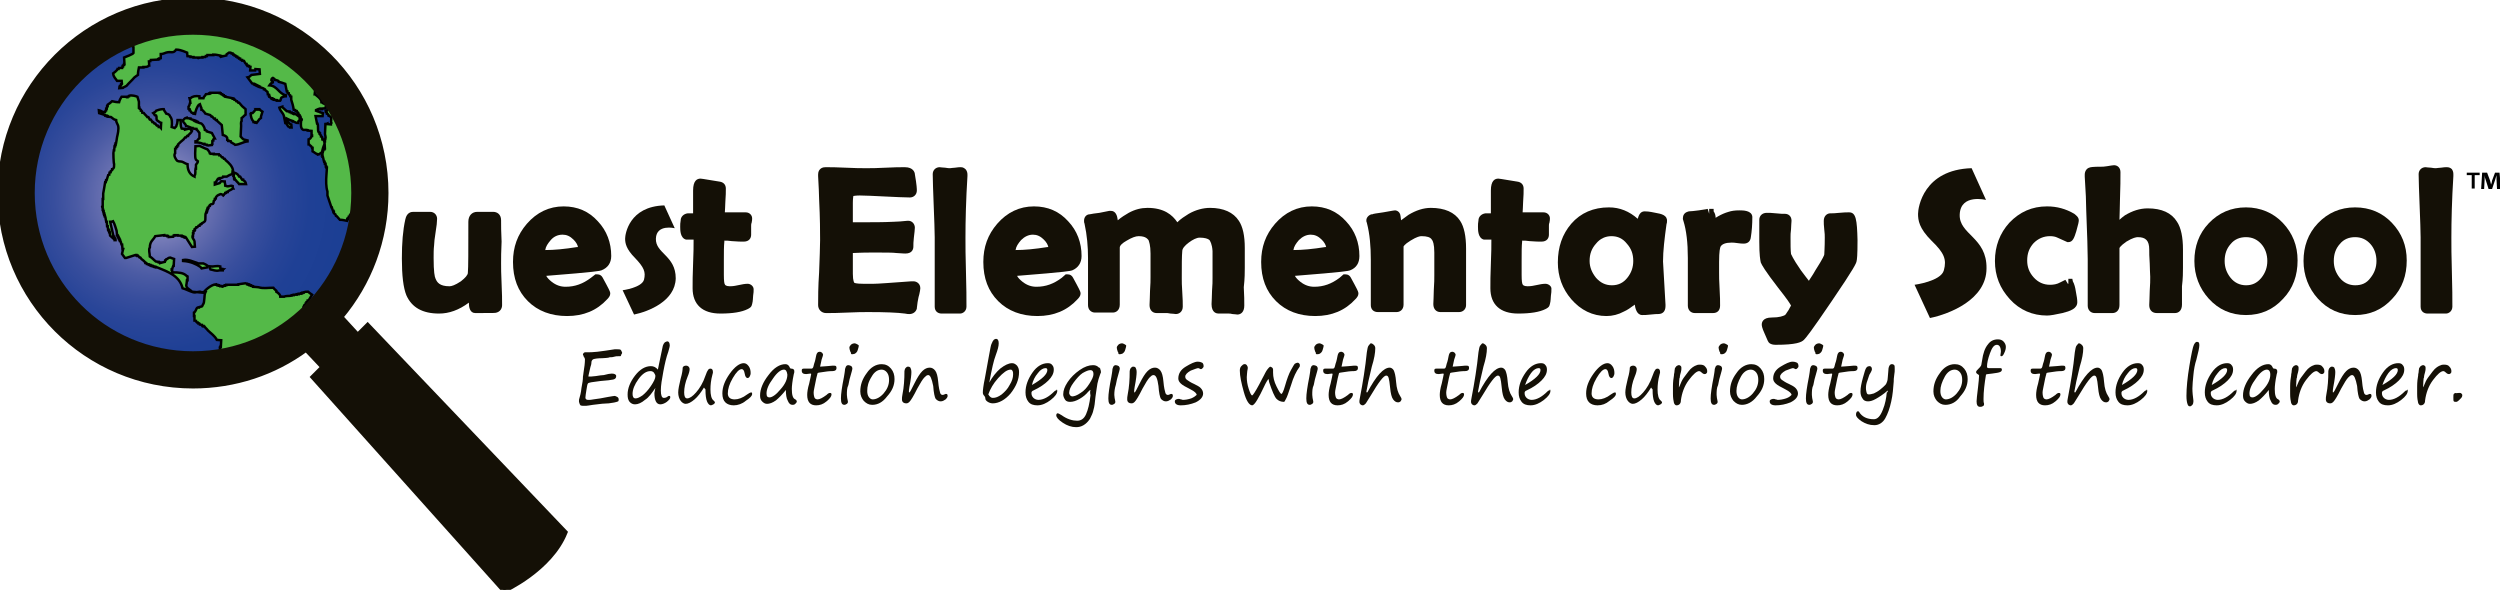 <?xml version="1.0" encoding="utf-8"?>
<!-- Generator: Adobe Illustrator 22.1.0, SVG Export Plug-In . SVG Version: 6.00 Build 0)  -->
<svg version="1.1" id="Layer_1" xmlns="http://www.w3.org/2000/svg" xmlns:xlink="http://www.w3.org/1999/xlink" x="0px" y="0px"
	 viewBox="0 0 503.9 118.9" style="enable-background:new 0 0 503.9 118.9;" xml:space="preserve">
<style type="text/css">
	.Arched_x0020_Green{fill:url(#SVGID_1_);stroke:#FFFFFF;stroke-width:0.25;stroke-miterlimit:1;}
	.st0{fill:#141006;}
	.st1{fill:url(#SVGID_2_);}
	.st2{clip-path:url(#SVGID_4_);}
	.st3{fill:#54B948;stroke:#000000;stroke-width:0.5;}
	.st4{fill-rule:evenodd;clip-rule:evenodd;fill:#141006;stroke:#141006;}
</style>
<linearGradient id="SVGID_1_" gradientUnits="userSpaceOnUse" x1="0" y1="118.92" x2="0.707" y2="118.213">
	<stop  offset="0" style="stop-color:#20AC4B"/>
	<stop  offset="0.983" style="stop-color:#19361A"/>
</linearGradient>
<g>
	<g>
		<path class="st0" d="M101,44.4c0-1.2-0.8-1.7-1.6-1.7h-3.2c-1.1,0-1.8,0.8-1.8,2c0,5.8,0,9.3-0.1,10.3c0,0.4-0.5,1-1.4,1.7
			c-1.2,0.8-1.9,1-2.3,1c-2,0-2.5-0.8-2.8-1.5c-0.2-0.4-0.4-1.4-0.4-4.2c0-0.9,0-1.8,0.1-2.6c0-0.5,0.1-1.3,0.3-2.6
			c0.2-1.2,0.3-2.1,0.3-2.7c0-0.8-0.6-1.4-1.4-1.4c-0.4,0-0.9,0-1.7,0c-0.8,0-1.3,0-1.7,0c-0.4,0-1.3,0.1-1.6,1.5
			c-0.5,2.2-0.7,4.8-0.7,7.9c0,3.5,0.3,5.9,0.9,7.4c1.1,2.5,3.3,3.7,6.6,3.7c2,0,4-0.7,6-2.2c0,0.9,0.2,2.1,1.3,2.1
			c3.9,0,4,0,4.3-0.1c0.7-0.2,1.1-0.8,1.1-1.5c0-1,0-2.4-0.1-4.3c-0.1-1.9-0.1-3.3-0.1-4.2c0-0.9,0-2.4,0.1-4.3
			C101,46.8,101,45.4,101,44.4z"/>
		<path class="st0" d="M123.2,51.6c0-2.7-0.9-5.1-2.7-7c-1.8-2-4.1-3-6.9-3c-2.9,0-5.4,1.2-7.4,3.5c-1.9,2.2-2.8,4.7-2.8,7.7
			c0,3.3,1,5.9,3,7.9c2,2,4.7,3,7.9,3c3.3,0,6-1.1,8.1-3.4c0.3-0.3,0.6-0.7,0.6-1.1c0-0.3,0-0.4-0.8-1.9c-0.8-1.5-0.8-1.5-1-1.7
			c-0.3-0.3-0.7-0.3-0.8-0.3H120l-0.9,0.7c-1.6,1.2-3.2,1.8-5.1,1.8c-1,0-1.9-0.3-2.8-1c-0.5-0.4-0.9-0.8-1.1-1.2
			c10.2-0.8,10.8-1,11.1-1.1C122.5,54,123.2,53,123.2,51.6z M113.4,47.3c0.8,0,1.5,0.3,2.2,1c0.5,0.5,0.8,1,0.9,1.5
			c-0.1,0-0.1,0-0.2,0c-2.5,0.4-4.6,0.6-6.4,0.6c0.1-0.7,0.5-1.3,1.1-2C111.6,47.7,112.4,47.3,113.4,47.3z"/>
		<path class="st0" d="M150.7,57.2c-0.5,0-1.1,0.1-2,0.3c-0.9,0.2-1.3,0.2-1.6,0.2c-0.8,0-1-0.3-1-0.4c-0.1-0.1-0.2-0.6-0.2-1.9
			v-2.9c0-1.6,0-2.9,0.1-3.8c0-0.1,0-0.1,0-0.2c0.4,0,0.9,0,1.5,0.1c1.1,0.1,1.9,0.1,2.4,0.1c1.1,0,1.5-0.7,1.5-1.4
			c0-0.2,0-0.5,0-0.9c0-0.4,0-0.7,0-0.9c0-0.1,0-0.4,0.1-0.6c0.1-0.4,0.1-0.7,0.1-0.9c0-0.6-0.5-1.2-1.3-1.2h-4.2
			c0-0.5,0.1-1.2,0.1-2.1c0.1-1.2,0.1-2.1,0.1-2.7c0-0.8-0.5-1.3-1.3-1.4c-3.6-0.6-3.7-0.6-3.8-0.6c-0.7,0-1.5,0.4-1.5,2.4
			c0,0.5,0,1.4,0,2.4c0,0.9,0,1.6,0,2.2c-0.3,0-0.6,0-0.9,0l-0.2,0c-0.8,0.1-1.4,0.7-1.4,1.4c-0.1,0.5-0.1,0.9-0.1,1.3
			c0,0.7,0,2.3,1.2,2.6l0.2,0c0.4,0,0.8,0,1.3,0c0,1.1,0,2.7-0.1,4.8c-0.1,2.2-0.1,3.9-0.1,5c0,3.3,2,5.1,5.6,5.1
			c2.5,0,4.3-0.3,5.5-0.9c0.4-0.2,0.7-0.4,0.8-0.7c0.1-0.2,0.1-0.4,0.2-0.8c0-0.2,0.1-0.6,0.1-1.2c0.1-0.5,0.1-1,0.1-1.3
			C151.9,57.7,151.3,57.2,150.7,57.2z"/>
		<path class="st0" d="M184.1,56.7l-0.4,0c-4.2,0.3-6.7,0.5-7.6,0.5l-2.1,0c-1.5,0-1.8-0.2-1.8-0.2c0,0-0.3-0.3-0.3-1.8v-2.9
			c0-0.5,0-1,0-1.3c0.4,0,1.4-0.1,4-0.1c2.5,0,4.1,0,4.8,0.1c1.4,0.1,1.7,0.1,1.8,0.1c1.3,0,1.6-0.8,1.6-1.4c0-0.4,0-1,0.1-1.8
			c0.1-0.9,0.2-1.6,0.2-2c0-0.8-0.6-1.4-1.3-1.4l-0.2,0c-1.1,0.1-2,0.2-2.8,0.2c-2,0.1-4.3,0.1-6.8,0.1l-0.7,0c-0.3,0-0.5,0-0.7,0
			c0-0.2,0-0.5,0-1v-2.9c0-0.9,0.1-1.3,0.1-1.4c0.1,0,0.5-0.1,1.3-0.1c1.1,0,2.8,0.1,5,0.2c2.2,0.1,4,0.2,5.1,0.2
			c0.8,0,1.4-0.6,1.4-1.4c0-0.3,0-1-0.4-3.3c0-0.3-0.3-1.4-2-1.4c-0.9,0-2.2,0-3.9,0.1c-1.7,0.1-3,0.1-3.9,0.1c-0.9,0-2.3,0-4.1-0.1
			c-1.8-0.1-3.2-0.1-4.1-0.1c-0.6,0-0.9,0.2-1.1,0.4c-0.2,0.2-0.4,0.5-0.4,1.1l0,0.3c0.1,2,0.2,3.6,0.2,4.6c0.2,4,0.2,6.8,0.2,8.3
			c0,1.4-0.1,3.6-0.2,6.5c-0.2,2.9-0.2,5.2-0.2,6.6c0,0.9,0.7,1.6,1.6,1.6c1,0,2.4,0,4.3-0.1c1.9-0.1,3.3-0.1,4.3-0.1
			c3.3,0,5.8,0.1,7.3,0.3c0.4,0.1,0.7,0.1,0.9,0.1c0.7,0,1.3-0.4,1.5-1.1l0-0.1c0.1-0.9,0.2-1.6,0.3-2c0-0.1,0.1-0.4,0.2-0.8
			c0.1-0.5,0.2-0.9,0.2-1.2C185.5,57.2,184.8,56.7,184.1,56.7z"/>
		<path class="st0" d="M193.7,33.7c-0.3,0-0.6,0-1.2,0.1c-0.4,0-0.8,0.1-1,0.1c-0.2,0-0.5,0-1-0.1c-0.5,0-0.9-0.1-1.1-0.1
			c-0.8,0-1.4,0.6-1.4,1.4c0,1.4,0.1,3.5,0.2,6.4c0.1,2.8,0.2,4.9,0.2,6.3c0,1.5,0,3.9,0,7c0,3.1,0,5.4,0,7c0,1,0.7,1.4,1.4,1.4h3.7
			c0.6,0,1.3-0.5,1.3-1.4c0-1.5,0-3.9-0.1-7c-0.1-3.1-0.1-5.4-0.1-6.9c0-3.4,0.1-7.6,0.4-12.4l0-0.3c0-0.4-0.1-0.7-0.3-1
			C194.5,34,194.2,33.7,193.7,33.7z"/>
		<path class="st0" d="M218,51.6c0-2.7-0.9-5.1-2.7-7c-1.8-2-4.1-3-6.9-3c-2.9,0-5.4,1.2-7.4,3.5c-1.9,2.2-2.8,4.7-2.8,7.7
			c0,3.3,1,5.9,3,7.9c2,2,4.7,3,7.9,3c3.3,0,6-1.1,8.1-3.4c0.3-0.3,0.6-0.7,0.6-1.1c0-0.3,0-0.4-0.8-1.9c-0.8-1.5-0.8-1.5-1-1.7
			c-0.3-0.3-0.7-0.3-0.8-0.3h-0.4L214,56c-1.6,1.2-3.2,1.8-5.1,1.8c-1,0-1.9-0.3-2.8-1c-0.5-0.4-0.9-0.8-1.1-1.2
			c10.2-0.8,10.8-1,11.1-1.1C217.3,54,218,53,218,51.6z M208.2,47.3c0.8,0,1.5,0.3,2.2,1c0.5,0.5,0.8,1,0.9,1.5c-0.1,0-0.1,0-0.2,0
			c-2.5,0.4-4.6,0.6-6.4,0.6c0.1-0.7,0.5-1.3,1.1-2C206.5,47.7,207.3,47.3,208.2,47.3z"/>
		<path class="st0" d="M250.9,54c0-0.4,0-1.1,0-2c0-0.9,0-1.6,0-2c0-2.5-0.4-4.3-1.2-5.5c-1.1-1.7-3.1-2.6-5.8-2.6
			c-1.4,0-2.9,0.4-4.3,1.2c-0.8,0.5-1.6,1-2.3,1.7c-1-1.5-2.7-2.9-6-2.9c-1.3,0-2.5,0.3-3.8,1c-0.7,0.4-1.5,0.9-2.2,1.5
			c-0.1-0.9-0.4-1.9-1.4-1.9l-0.3,0c-0.9,0.2-1.5,0.3-2,0.4c-0.9,0.1-1.5,0.2-2,0.3l-0.1,0c-0.6,0.1-1,0.6-1,1.3
			c0,0.2,0,0.4,0.1,0.6c0.5,2.3,0.7,4.6,0.7,6.9c0,1.1,0,2.6,0,4.7c0,2.1,0,3.7,0,4.8c0,1,0.7,1.5,1.4,1.5h3.6
			c0.7,0,1.4-0.5,1.4-1.6c0-0.6,0-1.6,0-2.9c0-1.3,0-2.3,0-2.9v-5.7c0-0.4,0.5-0.9,1.4-1.4c1-0.6,1.8-0.9,2.4-0.9
			c1.5,0,1.8,0.6,2,0.8c0.1,0.3,0.4,1,0.4,2.7v4.7c0,0.6,0,1.5-0.1,2.8c0,1.3-0.1,2.2-0.1,2.9c0,1.1,0.7,1.6,1.4,1.6
			c0.2,0,0.6,0,1,0c0.4,0,0.7,0,0.9,0c0.2,0,0.5,0,0.9,0.1c0.5,0,0.9,0.1,1.1,0.1c0.7,0,1.4-0.5,1.4-1.5c0-0.6,0-1.6-0.1-2.9
			c-0.1-1.3-0.1-2.2-0.1-2.8c0-2.7,0-4.5,0.1-5.5c0-0.5,0.5-1.1,1.3-1.7c0.8-0.6,1.6-1,2.2-1c1,0,1.7,0.2,2,0.5
			c0.1,0.2,0.5,0.7,0.6,2.2c0,0.2,0,1.4,0,5.4c0,0.6,0,1.5-0.1,2.6c0,1.2-0.1,2.1-0.1,2.7c0,1.8,1.1,1.9,1.4,1.9c0.2,0,0.6,0,1.1,0
			c0.4,0,0.7,0,0.9,0c0.2,0,0.5,0,0.8,0.1c0.4,0,0.8,0.1,1,0.1c0.7,0,1.4-0.5,1.4-1.8c0-0.8,0-2.1-0.1-3.7
			C250.9,56.1,250.9,54.8,250.9,54z"/>
		<path class="st0" d="M274,51.6c0-2.7-0.9-5.1-2.7-7c-1.8-2-4.1-3-6.9-3c-2.9,0-5.4,1.2-7.4,3.5c-1.9,2.2-2.8,4.7-2.8,7.7
			c0,3.3,1,5.9,3,7.9c2,2,4.7,3,7.9,3c3.3,0,6-1.1,8.1-3.4c0.3-0.3,0.6-0.7,0.6-1.1c0-0.3,0-0.4-0.8-1.9c-0.8-1.5-0.8-1.5-1-1.7
			c-0.3-0.3-0.7-0.3-0.8-0.3h-0.4L270,56c-1.6,1.2-3.2,1.8-5.1,1.8c-1,0-1.9-0.3-2.8-1c-0.5-0.4-0.9-0.8-1.1-1.2
			c10.2-0.8,10.8-1,11.1-1.1C273.4,54,274,53,274,51.6z M264.2,47.3c0.8,0,1.5,0.3,2.2,1c0.5,0.5,0.8,1,0.9,1.5c-0.1,0-0.1,0-0.2,0
			c-2.5,0.4-4.6,0.6-6.4,0.6c0.1-0.7,0.5-1.3,1.1-2C262.5,47.7,263.3,47.3,264.2,47.3z"/>
		<path class="st0" d="M295.5,53.9c0-0.4,0-1,0-1.9c0-0.8,0-1.5,0-1.9c0-2.5-0.4-4.4-1.2-5.6c-1.1-1.7-3.1-2.6-5.9-2.6
			c-1.5,0-3,0.5-4.5,1.4c-0.5,0.4-1,0.7-1.5,1.1c0-0.3-0.1-0.5-0.1-0.8c-0.1-1.1-1-1.2-1.1-1.2c-0.1,0-0.2,0-2.4,0.4
			c-1.4,0.2-2.1,0.3-2.2,0.4l-0.2,0c-0.6,0.2-1,0.7-1,1.2c0,0.2,0,0.3,0.1,0.5c0.6,2.3,0.8,4.8,0.8,7.4c0,1,0,2.6,0,4.6
			c0,2.1,0,3.6,0,4.6c0,0.9,0.6,1.4,1.4,1.4c0.4,0,1,0,1.9,0c0.8,0,1.5,0,1.9,0c0.7,0,1.4-0.5,1.4-1.5l0-11.7c0,0,0.1-0.4,1.4-1.2
			c1.3-0.8,1.9-0.9,2.2-0.9c1.1,0,1.8,0.2,2.1,0.7c0.2,0.2,0.5,0.9,0.5,2.6c0,0.5,0,1.3,0,2.3c0,1,0,1.8,0,2.3c0,0.6,0,1.6-0.1,2.9
			c0,1.3-0.1,2.3-0.1,2.9c0,1.1,0.7,1.6,1.4,1.6c0.4,0,1.1,0,1.9,0c0.9,0,1.5,0,1.9,0c0.8,0,1.4-0.6,1.4-1.4c0-0.9,0-2.2,0-3.9
			C295.5,56.1,295.5,54.8,295.5,53.9z"/>
		<path class="st0" d="M311.5,57.2c-0.5,0-1.1,0.1-2,0.3c-0.9,0.2-1.3,0.2-1.6,0.2c-0.8,0-1-0.3-1-0.4c-0.1-0.1-0.2-0.6-0.2-1.9
			v-2.9c0-1.6,0-2.9,0.1-3.8c0-0.1,0-0.1,0-0.2c0.4,0,0.9,0,1.5,0.1c1.1,0.1,1.9,0.1,2.4,0.1c1.1,0,1.5-0.7,1.5-1.4
			c0-0.2,0-0.5,0-0.9c0-0.4,0-0.7,0-0.9c0-0.1,0-0.4,0.1-0.6c0.1-0.4,0.1-0.7,0.1-0.9c0-0.6-0.5-1.2-1.3-1.2h-4.2
			c0-0.5,0.1-1.2,0.1-2.1c0.1-1.2,0.1-2.1,0.1-2.7c0-0.8-0.5-1.3-1.3-1.4c-3.6-0.6-3.7-0.6-3.8-0.6c-0.7,0-1.5,0.4-1.5,2.4
			c0,0.5,0,1.4,0,2.4c0,0.9,0,1.6,0,2.2c-0.3,0-0.6,0-0.9,0l-0.2,0c-0.8,0.1-1.4,0.7-1.4,1.4c-0.1,0.5-0.1,0.9-0.1,1.3
			c0,0.7,0,2.3,1.2,2.6l0.2,0c0.4,0,0.8,0,1.3,0c0,1.1,0,2.7-0.1,4.8c-0.1,2.2-0.1,3.9-0.1,5c0,3.3,2,5.1,5.6,5.1
			c2.5,0,4.3-0.3,5.5-0.9c0.4-0.2,0.7-0.4,0.8-0.7c0.1-0.2,0.1-0.4,0.2-0.8c0-0.2,0.1-0.6,0.1-1.2c0.1-0.5,0.1-1,0.1-1.3
			C312.8,57.7,312.1,57.2,311.5,57.2z"/>
		<path class="st0" d="M333.7,42.9c-1.4-0.3-1.9-0.3-2.2-0.3c-0.9,0-1.2,0.8-1.4,1.5c-1.7-1.5-3.6-2.3-5.8-2.3
			c-3.1,0-5.7,1.1-7.6,3.3c-1.8,2.1-2.7,4.7-2.7,7.8c0,2.8,0.9,5.3,2.7,7.4c1.9,2.2,4.3,3.4,7.1,3.4c1.2,0,2.4-0.3,3.5-0.9
			c0.7-0.3,1.4-0.8,2.2-1.4c0.1,0.7,0.4,2.1,1.5,2.1c0.4,0,1,0,1.7-0.1c0.8-0.1,1.3-0.1,1.5-0.1c0.6,0,0.9-0.2,1.1-0.4
			c0.2-0.2,0.4-0.6,0.4-1.2l0-0.3c-0.4-7.3-0.5-8.6-0.5-8.7c0-2.1,0.3-4.6,0.7-7.5c0.1-0.3,0.1-0.4,0.1-0.6
			C336.1,43.4,334.9,43.1,333.7,42.9z M329.2,52.6c0,1.3-0.4,2.4-1.2,3.4c-0.8,1-1.8,1.5-3.1,1.5c-1.3,0-2.3-0.5-3.2-1.5
			c-0.8-1-1.3-2.1-1.3-3.4c0-1.4,0.4-2.5,1.3-3.5c0.8-1,1.9-1.5,3.1-1.5c1.3,0,2.3,0.5,3.1,1.5C328.8,50.1,329.2,51.2,329.2,52.6z"
			/>
		<path class="st0" d="M350.6,42.4c-0.9,0-1.6,0.1-2.2,0.3c-0.7,0.2-1.4,0.5-2.1,0.9l-0.5,0.3c0-0.4-0.1-0.9-0.4-1.3l0-0.5l-0.9,0h0
			l0,1l0,0l-0.3-1c0,0-0.3,0.1-1.8,0.3c-0.9,0.1-1.5,0.2-2,0.2l-0.3,0.1c-0.6,0.2-0.9,0.7-0.9,1.3c0,0.1,0,0.3,0.1,0.5
			c0.6,1.9,0.9,4.4,0.9,7.5c0,1.1,0,2.7,0,4.8c0,2.1,0,3.7,0,4.8c0,0.9,0.6,1.5,1.4,1.5c0.4,0,1,0,1.8,0c0.8,0,1.4,0,1.9,0
			c0.9,0,1.4-0.6,1.4-1.5c0-0.7,0-1.9-0.1-3.4c-0.1-1.5-0.1-2.6-0.1-3.3v-2.1c0-2.2,0.2-2.9,0.3-3.1c0.3-0.5,1-0.8,2.2-0.8
			c0.3,0,0.6,0,1.2,0.1c0.6,0.1,1,0.1,1.3,0.1c0.6,0,1.3-0.3,1.4-1.3c0.2-1.2,0.3-2.6,0.3-4.1C353.1,42.4,351.3,42.4,350.6,42.4z"/>
		<path class="st0" d="M372.7,42.8c-0.4,0-1.1,0-2,0.1c-0.8,0.1-1.4,0.1-1.8,0.1c-0.6,0-1.3,0.5-1.3,1.5c0,0.4,0,1,0.1,1.8
			c0.1,0.7,0.1,1.2,0.1,1.6c0,2.1-0.1,3-0.1,3.4c0,0.1-0.2,0.7-1.8,3.2c-0.6,1.1-1.1,1.7-1.3,2.1c-0.3-0.4-0.8-1-1.6-2.1
			c-1.8-2.6-1.9-3.2-2-3.3c-0.1-0.7-0.1-1.9-0.1-3.4c0-0.4,0-0.9,0.1-1.6c0-0.8,0.1-1.3,0.1-1.7c0-1-0.7-1.4-1.3-1.4
			c-0.4,0-1,0-1.8-0.1c-0.8-0.1-1.5-0.1-1.9-0.1c-0.9,0-1.5,0.6-1.5,1.4c0,0.5,0,1.3,0,2.2c0,1,0,1.8,0,2.2c0,2.8,0.2,3.7,0.3,4.2
			c0.2,0.5,0.8,1.6,3.5,5.1c1.9,2.4,2.4,3.2,2.6,3.6c-0.1,0.1-0.2,0.4-0.5,0.9c-0.5,0.8-0.7,1-0.7,1c-0.4,0.2-1.1,0.5-2.7,0.5
			c-1.8,0-2,1-2,1.4c0,0.2,0,0.6,0.6,1.9c0.6,1.4,0.7,1.7,1,1.9c0.3,0.2,0.7,0.3,1.2,0.3c4.1,0,5.2-0.5,5.7-1
			c0.4-0.4,1.4-1.6,5.6-7.8c4.7-6.9,4.9-7.6,5-8c0.1-0.4,0.2-1.2,0.2-4.3C374.3,44.3,374.1,42.8,372.7,42.8z"/>
		<path class="st0" d="M413.2,47.6c0.6,0,1.1,0.1,1.5,0.3l2,0.9h0.2c0.9,0,1.2-0.9,1.6-2.2c0.4-1.4,0.5-1.9,0.5-2.2
			c0-0.7-0.7-1.1-0.9-1.3c-1.7-1-3.5-1.5-5.5-1.5c-3,0-5.5,1.1-7.6,3.3c-1.9,2.1-2.9,4.7-2.9,7.7c0,3,1,5.5,3,7.7
			c2,2.2,4.6,3.3,7.5,3.3c0.7,0,1.7-0.2,3.1-0.5c1.6-0.4,3-0.9,3-2.2c0-0.5-0.1-1.2-0.3-2.2c-0.1-0.7-0.3-1.5-0.6-2l-0.1-0.5l-0.8,0
			c0,0,0,0,0,0l0,1v0c0,0,0,0,0,0l-0.1,0l-0.5-0.8c0,0-0.2,0.1-1,0.5c-0.7,0.4-1.4,0.5-2.1,0.5c-1.3,0-2.4-0.5-3.3-1.5
			c-0.9-1-1.3-2.1-1.3-3.4c0-1.4,0.4-2.5,1.3-3.5C410.8,48.1,411.9,47.6,413.2,47.6z"/>
		<path class="st0" d="M440,54c0-0.4,0-1,0-1.8c0-0.9,0-1.5,0-1.9c0-2.5-0.4-4.4-1.2-5.6c-1.1-1.8-3.1-2.7-5.9-2.7
			c-1.6,0-3.1,0.5-4.6,1.4c-0.4,0.3-0.8,0.6-1.1,0.9c0-1.1,0.1-2.4,0.1-4c0.1-2.5,0.1-4.3,0.1-5.6c0-0.9-0.6-1.4-1.3-1.4
			c-0.3,0-0.7,0.1-1.4,0.2c-0.6,0.1-0.9,0.1-1.1,0.1c-1.9,0-2.3,0.1-2.5,0.2c-0.4,0.1-0.9,0.6-0.9,1.4c0,0.1,0,0.2,0,0.4
			c0.2,3,0.3,5.3,0.3,6.8c0.2,5,0.3,8.3,0.3,9.8v9.4c0,0.9,0.6,1.5,1.4,1.5c0.4,0,1,0,1.8,0c0.8,0,1.4,0,1.8,0
			c0.7,0,1.4-0.5,1.4-1.6V50c0,0,0.1-0.4,1.4-1.3c1.3-0.8,2-0.9,2.3-0.9c1.6,0,2.3,0.7,2.3,2.5c0,0.6,0,1.5,0.1,2.8
			c0,1.2,0.1,2.1,0.1,2.7c0,0.6,0,1.6-0.1,2.8c0,1.3-0.1,2.2-0.1,2.9c0,1.1,0.7,1.6,1.5,1.6c0.4,0,1,0,1.8,0c0.8,0,1.4,0,1.9,0
			c0.7,0,1.4-0.5,1.4-1.7c0-0.8,0-2.1,0-3.7C440,56.1,440,54.8,440,54z"/>
		<path class="st0" d="M452.7,41.8c-3,0-5.5,1.1-7.5,3.2c-2,2.1-2.9,4.7-2.9,7.6s1,5.5,2.9,7.6c2,2.2,4.5,3.3,7.5,3.3
			c3,0,5.5-1.1,7.5-3.3c2-2.1,2.9-4.7,2.9-7.7c0-3-1-5.5-3-7.6C458.2,42.9,455.6,41.8,452.7,41.8z M452.7,57.5
			c-1.2,0-2.3-0.5-3.1-1.5c-0.8-1-1.2-2.1-1.2-3.4c0-1.4,0.4-2.5,1.2-3.4c0.8-1,1.9-1.4,3.1-1.4c1.3,0,2.3,0.5,3.1,1.4
			c0.8,0.9,1.2,2.1,1.2,3.4c0,1.3-0.4,2.4-1.2,3.4C454.9,57.1,453.9,57.5,452.7,57.5z"/>
		<path class="st0" d="M474.7,41.8c-3,0-5.5,1.1-7.5,3.2c-2,2.1-2.9,4.7-2.9,7.6s1,5.5,2.9,7.6c2,2.2,4.5,3.3,7.5,3.3
			c3,0,5.5-1.1,7.5-3.3c2-2.1,2.9-4.7,2.9-7.7c0-3-1-5.5-3-7.6C480.2,42.9,477.7,41.8,474.7,41.8z M474.7,57.5
			c-1.2,0-2.3-0.5-3.1-1.5c-0.8-1-1.2-2.1-1.2-3.4c0-1.4,0.4-2.5,1.2-3.4c0.8-1,1.9-1.4,3.1-1.4c1.3,0,2.3,0.5,3.1,1.4
			c0.8,0.9,1.2,2.1,1.2,3.4c0,1.3-0.4,2.4-1.2,3.4C477,57.1,476,57.5,474.7,57.5z"/>
		<path class="st0" d="M494.5,35.1c0-0.4-0.1-0.7-0.3-1c-0.2-0.2-0.5-0.4-1-0.4c-0.3,0-0.6,0-1.2,0.1c-0.4,0-0.8,0.1-1,0.1
			c-0.2,0-0.5,0-1-0.1c-0.5,0-0.9-0.1-1.1-0.1c-0.8,0-1.4,0.6-1.4,1.4c0,1.4,0.1,3.5,0.2,6.4c0.1,2.8,0.2,4.9,0.2,6.3
			c0,1.5,0,3.9,0,7c0,3.1,0,5.4,0,7c0,1,0.7,1.4,1.4,1.4h3.7c0.6,0,1.3-0.5,1.3-1.4c0-1.5,0-3.9-0.1-7c-0.1-3.1-0.1-5.4-0.1-6.9
			c0-3.4,0.1-7.6,0.4-12.4L494.5,35.1z"/>
	</g>
	<path class="st0" d="M389,64.1l-3.1-6.7c0,0,5.3-0.7,5.9-2.9c0.6-2.2,0.1-3.5-2.5-6c-2.5-2.5-2.7-4.1-2.7-5.4s1.1-8.9,10.8-9.2
		l2.9,6.4c0,0-5.1-1.3-5.3,2.9c-0.2,4.1,5.5,4.6,5.4,10.9C400.4,60.4,392.9,63.3,389,64.1z"/>
	<path class="st0" d="M127.8,63.4l-2.3-4.9c0,0,3.8-0.5,4.3-2.1c0.4-1.6,0-2.5-1.8-4.4c-1.8-1.8-2-3-2-3.9c0-0.9,0.8-6.5,7.9-6.7
		L136,46c0,0-3.7-0.9-3.8,2.1c-0.1,3,4,3.4,4,8C136.1,60.7,130.7,62.8,127.8,63.4z"/>
</g>
<radialGradient id="SVGID_2_" cx="31.549" cy="39.738" r="37.539" gradientUnits="userSpaceOnUse">
	<stop  offset="0" style="stop-color:#C4C6E2"/>
	<stop  offset="7.949591e-02" style="stop-color:#A2A5D0"/>
	<stop  offset="0.19" style="stop-color:#7F83BC"/>
	<stop  offset="0.306" style="stop-color:#636CAE"/>
	<stop  offset="0.425" style="stop-color:#4B5BA4"/>
	<stop  offset="0.549" style="stop-color:#384E9D"/>
	<stop  offset="0.68" style="stop-color:#294598"/>
	<stop  offset="0.824" style="stop-color:#1F4095"/>
	<stop  offset="1" style="stop-color:#1C3F94"/>
</radialGradient>
<circle class="st1" cx="38.9" cy="38.9" r="32.4"/>
<g>
	<defs>
		
			<ellipse id="SVGID_3_" transform="matrix(1 -3.125386e-02 3.125386e-02 1 -1.196 1.234)" cx="38.9" cy="38.9" rx="32.4" ry="32.4"/>
	</defs>
	<clipPath id="SVGID_4_">
		<use xlink:href="#SVGID_3_"  style="overflow:visible;"/>
	</clipPath>
	<g class="st2">
		<path class="st3" d="M64.8,20.6c0.1,0,0.2,0.1,0.3,0.1c0,0,0,0.1,0,0.1c0.5,0.3,0.6-0.1,0.6,0.9c-0.1,0.1,0,0-0.1,0.1
			c-0.2,0-0.4,0.1-0.7,0.1c0,0,0,0.1,0,0.1c0,0-0.1,0-0.1,0c0,0,0-0.1,0-0.1c-0.5-0.1-0.8,0.2-1.1,0.3c0,0,0,0.1,0,0.1
			c0,0,0.1,0,0.1,0c0.2,0.3,0.3,0.1,0.6,0.2c0,0,0,0.1,0,0.1c0.2,0.1,0.5,0.1,0.7,0.2c0,0.2-0.1,0.4-0.1,0.6c-0.5,0-0.9,0-1.4,0
			c0.1,0.5,0.2,1,0.3,1.5c0,0,0.1,0,0.1,0c0.2,0.5,0,1.3,0.2,1.7c0.1,0,0.2,0.1,0.2,0.1c0,0.1,0,0.1,0,0.2c0,0,0.1,0,0.1,0
			c0,0.1,0,0.1,0,0.2l0.2,0.2c0,0.1,0,0.2,0,0.2c0.1,0,0.2,0.1,0.2,0.1c0,0.1,0.1,0.3,0.1,0.5c0,0,0.1,0,0.1,0
			c0.2,0.3,0.4,0.4,0.4,0.9c-0.3,0.3-0.5,1.2-0.6,1.7c-0.3,0.1-0.6,0.5-0.8,0.5c0,0,0-0.1,0-0.1c-0.5-0.1-0.7-0.4-1.1-0.6
			c0-0.2,0-0.4,0-0.7c0,0-0.1,0-0.1,0c-0.1-0.4-0.4-0.4-0.6-0.7c0,0-0.1,0-0.1,0c0-0.3,0-0.7,0-1c0.3-0.1,0.5-0.3,0.6-0.7
			c0,0,0.1,0,0.1,0c0,0,0-0.1,0-0.1c0,0-0.1,0-0.1,0c0-0.3,0-0.6,0-0.9c-0.3,0-0.5-0.1-0.8-0.1c0,0,0-0.1,0-0.1
			c-0.4-0.1-0.8,0.1-1-0.1c-0.4-0.3-0.4-1-0.3-1.8c0.1-0.1,0.2-0.1,0.1-0.3c-0.1,0-0.1-0.1-0.2-0.1c0-0.1,0-0.2,0-0.2
			c0,0-0.1,0-0.1,0c0-0.1,0-0.1,0-0.2c0,0-0.1,0-0.1,0c0-0.1,0-0.1,0-0.2c0,0-0.1,0-0.1,0c0-0.1,0-0.2,0-0.2l-0.2-0.2
			c0-0.1,0-0.2,0-0.2c-0.1-0.1-0.2-0.1-0.3-0.2c0,0,0-0.1,0-0.1c-0.1,0-0.1,0-0.2,0c0-0.1-0.1-0.1-0.1-0.2c-0.1,0-0.2-0.1-0.3-0.1
			c-0.1-0.7-0.3-1.4-0.5-2c0-0.2,0-0.4,0-0.6c-0.1,0-0.1-0.1-0.2-0.1c0-0.1,0-0.1,0-0.2c-0.1-0.1-0.2-0.1-0.3-0.2c0-0.1,0-0.2,0-0.2
			c-0.1,0-0.1-0.1-0.2-0.1c0-0.1-0.1-0.2-0.1-0.3c0,0-0.1,0-0.1,0c-0.1-0.5-0.2-1-0.3-1.5c-0.5-0.2-0.9-0.3-1.3-0.4
			c0-0.1-0.1-0.2-0.1-0.2c-0.2-0.1-0.5-0.2-0.7-0.2c0-0.1-0.1-0.1-0.1-0.2L55,15.7c-0.2,0.1-0.3,0.2-0.3,0.5
			c0.2,0.1,0.3,0.2,0.3,0.4c-0.3,0.1-0.5,0.3-0.7,0.6c1.6,0.1,1.9,1.7,3.3,2c0,0.1,0,0.1,0,0.2c-0.3,0-0.8,0.2-0.9,0.3
			c-0.1,0.1-0.1,0.5-0.2,0.6c-0.2,0-0.4,0-0.7,0c0,0,0-0.1,0-0.1c-0.2,0-0.4-0.1-0.6-0.1c0,0,0-0.1,0-0.1c-0.1,0-0.1,0-0.2,0
			c0,0,0-0.1,0-0.1c-0.1,0-0.2,0-0.2,0c0,0,0-0.1,0-0.1c-0.1,0-0.1,0-0.2,0c-0.1-0.1-0.1-0.2-0.2-0.3c0,0-0.1,0-0.1,0
			c0-0.1,0-0.1,0-0.2c0,0-0.1,0-0.1,0c0-0.1,0-0.1,0-0.2c-0.1,0-0.1-0.1-0.2-0.1c0-0.2-0.1-0.3-0.1-0.5c-0.1-0.1-0.3-0.2-0.4-0.3
			c0-0.1-0.1-0.2-0.1-0.2c-0.1,0-0.1,0-0.2,0c0-0.1-0.1-0.1-0.1-0.2c-0.2-0.1-0.4-0.1-0.7-0.2c0,0,0-0.1,0-0.1c-0.1,0-0.1,0-0.2,0
			c0,0,0-0.1,0-0.1c-0.1,0-0.2,0-0.2,0c0,0,0-0.1,0-0.1c-0.1,0-0.2,0-0.2,0c0,0,0-0.1,0-0.1c-0.1,0-0.1,0-0.2,0c0,0,0-0.1,0-0.1
			c-0.1,0-0.1,0-0.2,0c0,0,0-0.1,0-0.1c-0.1,0-0.2,0-0.2,0c0,0,0-0.1,0-0.1c-0.1,0-0.3-0.1-0.4-0.1c-0.3-0.4-0.6-0.8-0.9-1.2
			c0.5-0.1,0.5-0.3,0.8-0.5c0.6-0.1,1.1-0.1,1.7-0.2c0-0.3-0.1-0.6-0.1-0.9c-0.3,0-0.5-0.1-0.8-0.1c0,0.1-0.1,0.2-0.1,0.3
			c-0.3,0-0.7,0-1,0c0-0.2,0.1-0.4,0.1-0.7c-0.1,0-0.2-0.1-0.3-0.1c0,0,0-0.1,0-0.1c-0.1,0-0.2,0-0.3,0c0,0,0-0.1,0-0.1
			c-0.1,0-0.2-0.1-0.2-0.1c0-0.1,0-0.1,0-0.2c-0.1,0-0.2-0.1-0.2-0.1c-0.1-0.1-0.2-0.3-0.3-0.5c-0.1,0-0.3-0.1-0.4-0.1
			c0,0,0-0.1,0-0.1c-0.1,0-0.2-0.1-0.3-0.1c0-0.1-0.1-0.1-0.1-0.2c-0.1,0-0.1,0-0.2,0c0-0.1-0.1-0.2-0.1-0.2c-0.1,0-0.1,0-0.2,0
			c0-0.1-0.1-0.1-0.1-0.2c-0.1,0-0.1,0-0.2,0c0-0.1-0.1-0.2-0.1-0.2c-0.1,0-0.1,0-0.2,0c0-0.1-0.1-0.2-0.1-0.2c-0.1,0-0.1,0-0.2,0
			c0-0.1-0.1-0.1-0.1-0.2c-0.1,0-0.1,0-0.2,0c0,0,0-0.1,0-0.1c-0.2-0.1-0.2-0.1-0.5-0.1c-0.1,0.1-0.4,0.2-0.5,0.3
			c0,0.1-0.1,0.2-0.1,0.3c-0.3,0.1-0.7,0.1-1,0.2c0,0,0-0.1,0-0.1c-0.1,0-0.1,0-0.2,0c0,0,0-0.1,0-0.1c-0.5-0.1-0.9-0.2-1.4-0.2
			c0,0,0,0.1,0,0.1c-0.4,0-0.8,0-1.2,0c0,0.1-0.1,0.1-0.1,0.2c-0.1,0-0.2,0-0.2,0c0,0.1-0.1,0.2-0.1,0.2c-0.2,0-0.4,0-0.6,0
			c0,0,0,0.1,0,0.1c-0.2,0-0.4,0-0.7,0c0,0,0,0.1,0,0.1c-0.2,0.1-0.3-0.1-0.3-0.1c-0.3,0-0.5,0-0.8,0c0,0,0-0.1,0-0.1
			c-0.2,0-0.4,0-0.6,0c0,0,0-0.1,0-0.1c-0.2,0-0.4-0.1-0.6-0.1c0-0.2-0.1-0.4-0.1-0.7C36.5,10.1,36,10,35.5,10c-0.6,0.9-1,0.3-2,0.6
			c-0.3,0.1-0.7,0.3-1.1,0.3c0,0.3,0,0.5,0,0.8c-0.1,0-0.2,0.1-0.3,0.1c0,0,0,0.1,0,0.1c-0.1,0-0.1,0-0.2,0c0,0,0,0.1,0,0.1
			c-0.5,0-1,0.1-1.5,0.1c0,0.1-0.1,0.1-0.1,0.2c-0.1,0-0.2,0.1-0.3,0.1c0,0.3,0.1,0.5,0.1,0.8c0,0-0.1,0-0.1,0
			c-0.2,0.3-0.5,0.3-1.1,0.3c0,0,0,0.1,0,0.1c-0.3,0-0.6,0-0.9,0c-0.1,0.5-0.2,1-0.2,1.5c0,0-0.6,0.4-0.7,0.5
			c-0.5,0.6-1.1,1.1-1.6,1.7c-0.3,0.2-0.5,0.2-0.7,0.4c-0.3,0-0.5,0.1-0.8,0.1c0-0.1,0.1-0.2,0.1-0.3c0,0,0.1,0,0.1,0
			c0-0.1,0-0.1,0-0.2c0.1,0,0.1-0.1,0.2-0.1c0-0.1,0-0.1,0-0.2c0.1,0,0.2-0.1,0.2-0.1c0-0.2-0.1-0.4-0.1-0.6c-0.3,0-0.6,0-0.9,0
			c-0.3-0.5-0.7-0.7-0.8-1.5c0.3-0.2,0.5-0.4,0.8-0.7c0-0.1,0.1-0.1,0.1-0.2c0.1,0,0.2,0,0.2,0c0-0.1,0.1-0.1,0.1-0.2
			c0.2,0,0.4,0,0.6,0c0-0.1,0.1-0.2,0.1-0.3c0,0,0.1,0,0.1,0c0-0.1,0-0.1,0-0.2c0.1,0,0.1-0.1,0.2-0.1c0-0.1,0-0.2,0-0.2
			c0,0,0.1,0,0.1,0c0-0.4-0.1-0.9-0.1-1.3c0.3-0.1,1.8-0.7,1.9-0.9c0-0.4,0-0.8,0-1.2c-0.3-0.2-0.4-0.5-0.8-0.6c0-0.1,0-0.1,0-0.2
			c0.4-0.1,0.8-0.3,1.1-0.4c0.2,0,0.4-0.1,0.7-0.1c0,0,0-0.1,0-0.1c0.1,0,0.2,0,0.2,0c0,0,0-0.1,0-0.1c0.4-0.1,0.7-0.2,1.1-0.2
			c0,0,0-0.1,0-0.1c0.1,0,0.2,0,0.3,0c0,0,0-0.1,0-0.1c0.4-0.1,0.8-0.1,1.2-0.2c0,0,0-0.1,0-0.1c0.1,0,0.3,0,0.5,0c0,0,0-0.1,0-0.1
			c1.7-0.3,3.4-0.5,5.1-0.8c0.9,0,1.7,0,2.6,0c0,0,0-0.1,0-0.1c0.9,0,1.8,0.1,2.7,0.1c0,0,0,0.1,0,0.1c0.5,0,1,0,1.5,0
			c0.8,0.2,1.8,0.3,2.6,0.6c0.5,0,0.9,0.1,1.4,0.1c0,0,0,0.1,0,0.1c0.4,0.1,0.7,0.2,1.1,0.2c0,0,0,0.1,0,0.1c0.1,0,0.2,0,0.3,0
			c0,0,0,0.1,0,0.1c0.1,0,0.2,0,0.3,0c0,0,0,0.1,0,0.1c0.1,0,0.2,0,0.3,0c0,0,0,0.1,0,0.1c0.1,0,0.3,0,0.4,0c0,0,0,0.1,0,0.1
			c0.1,0,0.2,0,0.3,0c0,0,0,0.1,0,0.1c0.1,0,0.2,0,0.3,0c0,0,0,0.1,0,0.1c0.1,0,0.3,0,0.4,0c0,0,0,0.1,0,0.1c0.1,0,0.1,0,0.2,0
			c0,0,0,0.1,0,0.1c0.1,0,0.2,0,0.3,0c0,0,0,0.1,0,0.1c0.2,0,0.3,0.1,0.5,0.1c0,0,0,0.1,0,0.1c0.1,0,0.2,0,0.3,0c0,0,0,0.1,0,0.1
			c0.1,0,0.3,0.1,0.5,0.1c0,0,0,0.1,0,0.1c0.1,0,0.2,0,0.3,0c0,0,0,0.1,0,0.1c0.2,0,0.3,0.1,0.5,0.1c0,0,0,0.1,0,0.1
			c0.1,0,0.2,0,0.3,0c0,0.1,0.1,0.1,0.1,0.2c0.1,0,0.1,0,0.2,0l0.2,0.2c0.1,0,0.1,0,0.2,0c0,0,0,0.1,0,0.1c0.1,0,0.1,0,0.2,0
			c0,0,0,0.1,0,0.1c0.1,0,0.1,0,0.2,0c0,0,0,0.1,0,0.1c0.1,0,0.1,0,0.2,0l0.2,0.2c0.1,0,0.1,0,0.2,0c0,0.1,0.1,0.1,0.1,0.2
			c0.1,0,0.2,0,0.2,0c0,0,0,0.1,0,0.1c0.1,0,0.2,0,0.2,0l0.2,0.2c0.1,0,0.2,0,0.2,0c0,0,0,0.1,0,0.1c0.1,0,0.2,0.1,0.3,0.1
			c0,0.1,0.1,0.1,0.1,0.2c0.1,0,0.1,0,0.2,0c0,0.1,0.1,0.1,0.1,0.2c0.1,0,0.1,0,0.2,0c0,0.1,0.1,0.1,0.1,0.2c0.1,0,0.1,0,0.2,0
			c0,0.1,0.1,0.1,0.1,0.2c0.1,0,0.1,0,0.2,0c0,0,0,0.1,0,0.1c0.1,0,0.2,0.1,0.3,0.1c0,0.1,0.1,0.1,0.1,0.2c0.1,0,0.2,0,0.2,0
			c0,0.1,0.1,0.2,0.1,0.2c0.1,0,0.2,0.1,0.3,0.1c0.1,0.1,0.2,0.2,0.2,0.3c0.1,0,0.1,0,0.2,0c0.1,0.1,0.2,0.2,0.2,0.3
			c0.1,0,0.2,0,0.2,0c0.1,0.1,0.1,0.2,0.2,0.3c0.1,0,0.2,0,0.2,0c0.4,0.4,0.8,0.8,1.1,1.2c0.1,0,0.2,0,0.2,0c0.3,0.3,0.6,0.7,0.9,1
			c0.2,0.1,0.4,0.3,0.6,0.4c0,0.1,0,0.1,0,0.2c0.2,0.2,0.4,0.3,0.6,0.5c0,0.1,0,0.3,0,0.4c0,0,0.1,0,0.1,0c0,0.1,0,0.2,0,0.2
			c0,0,0.1,0,0.1,0c0,0.2,0.1,0.4,0.1,0.6c0,0,0.1,0,0.1,0c0.1,0.4-0.1,1-0.1,1.2c0,0,0.1,0,0.1,0C64.7,19.9,64.8,20.3,64.8,20.6z"
			/>
		<path class="st3" d="M49.9,28.3c0,0.1,0,0.1,0,0.2c-0.9,0.1-1.5,0.6-2.5,0.7c-0.2-0.2-0.5-0.3-0.8-0.5c0-0.1-0.1-0.1-0.1-0.2
			c-0.1,0-0.3-0.1-0.5-0.1c0,0,0-0.1,0-0.1c-0.1,0-0.1-0.1-0.2-0.1c0-0.1,0-0.3,0-0.4c-0.1-0.3-0.5-0.5-0.9-0.6
			c-0.1-0.7-0.1-1.4-0.2-2c-0.3-0.3-0.6-0.5-0.9-0.8c0-0.1-0.1-0.1-0.1-0.2c-0.1,0-0.2,0-0.2,0c-0.1-0.1-0.2-0.2-0.2-0.3
			c-0.1,0-0.2,0-0.2,0c-0.1-0.1-0.2-0.3-0.3-0.4c-0.1,0-0.1,0-0.2,0c-0.1-0.1-0.1-0.2-0.2-0.3c-0.3-0.1-0.7-0.2-1-0.3
			c-0.1-0.2-0.3-0.4-0.5-0.6c-0.1-0.1-0.2-0.2-0.3-0.2c0-0.1,0-0.2,0-0.3c-0.1-0.2-0.2-0.5-0.3-0.8c-0.2,0.1-0.1,0-0.2,0.1
			c-0.4,0.4-0.7,1.3-0.8,1.9c-0.1,0-0.2-0.1-0.3-0.1c0,0,0-0.1,0-0.1c-0.1,0-0.3-0.1-0.4-0.1c-0.1-0.1-0.2-0.3-0.3-0.5
			c0,0-0.1,0-0.1,0c0-0.1,0-0.2,0-0.2c-0.1,0-0.1-0.1-0.2-0.1c0-0.2,0-0.3,0-0.4c0.2-0.2,0.2-0.5,0.3-0.8c0,0,0.1,0,0.1,0
			c0-0.1-0.2-0.9-0.2-0.9c0.1,0,0.2,0,0.2,0c0.4-0.4,1-0.5,1.8-0.4c0,0.2,0,0.3,0,0.4c0.3,0,0.5,0,0.8,0c0.1-0.4,0.3-0.4,0.5-0.8
			c0.2,0,0.5-0.1,0.7-0.1c0,0,0-0.1,0-0.1c0.1,0,0.1,0,0.2,0c0,0,0-0.1,0-0.1c0.6,0,1.3,0,1.9,0c0,0,0,0.1,0,0.1c0.1,0,0.1,0,0.2,0
			c0,0.1,0.1,0.2,0.1,0.2c0.1,0,0.1,0,0.2,0c0,0.1,0.1,0.2,0.1,0.2c0.1,0,0.1,0,0.2,0c0,0.1,0.1,0.2,0.1,0.2c0.1,0,0.2,0,0.2,0
			c0,0,0,0.1,0,0.1c0.5,0.1,1,0.2,1.5,0.3c0,0,0,0.1,0,0.1c0.1,0,0.1,0,0.2,0c0,0.1,0.1,0.2,0.1,0.2c0.1,0,0.2,0,0.2,0
			c0.1,0.1,0.1,0.2,0.2,0.3c0.1,0,0.2,0,0.2,0c0.1,0.1,0.1,0.2,0.2,0.3c0.1,0,0.2,0,0.2,0c0.2,0.2,0.4,0.5,0.6,0.7
			c0.2,0.2,0.5,0.4,0.7,0.6c0,0.4,0,0.8,0,1.1c-0.3,0.2-0.5,0.5-0.8,0.7c0,0.2,0,0.4,0,0.6c-0.2,0.2-0.1,0.7-0.1,1
			c0,0.7-0.1,1.4-0.1,2.1c0.2,0.2,0.3,0.4,0.6,0.6C49,28.1,49.5,28.2,49.9,28.3z"/>
		<path class="st3" d="M33,22c0.1,0.4,0.3,0.5,0.5,0.9c0.4,0.1,0.7,0.2,0.8,0.6c0.4,0.4,0.4,1.3,0.3,2.1c0.3,0.1,0.3,0.1,0.6,0.2
			c0.2-0.3,0.3-0.1,0.4-0.6c0.1-0.1,0.2-0.8,0.2-1c0.2,0,0.4,0,0.6,0c0,0.7,0,1.2,0.2,1.7c0.2,0,0.5,0.1,0.7,0.1c0,0,0,0.1,0,0.1
			c0.3-0.1,0.7-0.1,1-0.2c0.1,0.2,0.2,0.3,0.4,0.5c-0.2,0.4-0.4,0.5-0.7,0.8c0,0.1-0.1,0.1-0.1,0.2c-0.1,0-0.2,0-0.2,0
			c-0.1,0.1-0.1,0.2-0.2,0.3c-0.1,0-0.2,0-0.2,0c-0.1,0.1-0.2,0.3-0.3,0.4c-0.4,0.3-0.8,0.7-1.1,1c0,0.1,0,0.1,0,0.2
			c-0.1,0-0.2,0.1-0.2,0.1c0,0.1,0,0.1,0,0.2c-0.1,0-0.1,0.1-0.2,0.1c0,0.1,0,0.2,0,0.2c-0.1,0-0.1,0.1-0.2,0.1c0,0.3,0,0.6,0,0.9
			c-0.4,0.4,0.2,1.3,0.4,1.5c0.3,0.2,0.7,0.1,1,0.2c0.3,0.1,0.7,0.4,1.1,0.5c0,1.3,0.5,2.1,1.4,2.5c0-0.1,0-0.1,0-0.2
			c0.3-0.3,0.1-0.9,0.2-1.4c0,0,0.1,0,0.1,0c0-0.3,0-0.5,0-0.8c0.1-0.2,0.4-0.4,0.4-0.7c-0.1-0.1-0.3-0.2-0.4-0.3
			c-0.3-0.5-0.1-2-0.1-2.7c0.3,0,0.5-0.1,0.8-0.1c0.5,0.2,1,0.5,1.6,0.7c0.2,0.3,0.4,0.4,0.5,0.8c0.2,0,0.2,0.1,0.2,0.1
			c0.2,0,0.4,0,0.6,0c0,0,0,0.1,0,0.1c0.3,0,0.7,0,1,0c0,0.1,0.1,0.1,0.1,0.2c0.1,0,0.1,0,0.2,0c0.1,0.1,0.2,0.3,0.3,0.4
			c0.1,0,0.1,0,0.2,0c0.1,0.1,0.1,0.2,0.2,0.3c0.1,0,0.1,0,0.2,0c0.1,0.1,0.1,0.2,0.2,0.3c0.6,0.5,1.4,1.2,1.5,2.2c0,0-0.1,0-0.1,0
			c0,0.2-0.1,0.4-0.1,0.6c-0.4,0.1-0.8,0.3-1.1,0.5c-0.2,0-0.4,0-0.7,0c0,0,0,0.1,0,0.1c-0.2,0.1-0.4,0.2-0.7,0.2c0,0,0,0.1,0,0.1
			c-0.1,0-0.1,0-0.2,0c0,0,0,0.1,0,0.1c-0.1,0-0.1,0-0.2,0c-0.1,0.2-0.3,0.4-0.4,0.6c-0.1,0-0.1,0.1-0.2,0.1c0,0.1,0,0.3,0,0.4
			c0.3-0.1,0.7-0.2,1-0.3c0.1-0.1,0.2-0.3,0.3-0.4c0.2,0,0.4,0.1,0.7,0.1c0,0.3,0.1,0.4,0.1,0.8c0.2,0,0.2,0.1,0.2,0.1
			c0.6,0.2,0.8-0.2,1.3,0c0,0.3,0,0.3,0.1,0.5c0,0-0.1,0-0.1,0c-0.3,0.3-0.6,0.3-1,0.6c0,0,0,0.1,0,0.1c-0.1,0-0.1,0-0.2,0
			c0,0.1-0.1,0.2-0.1,0.2c-0.1,0-0.1,0-0.2,0c0,0,0,0.1,0,0.1c-0.1,0.1-0.2,0.1-0.3,0.2c0,0,0,0.1,0,0.1c-0.1,0.1,0,0-0.1,0.1
			c-0.2-0.2-0.5-0.4-0.7-0.2c-0.4,0.1-0.6,0.3-0.8,0.6c0,0.1,0,0.2,0,0.2c-0.1,0-0.1,0.1-0.2,0.1c0,0.1,0,0.1,0,0.2l-0.2,0.2
			c0,0.2-0.1,0.3-0.1,0.5c-0.1,0.2-0.5,0.1-0.7,0.3c0,0.1,0,0.1,0,0.2c-0.1,0-0.2,0.1-0.2,0.1c0,0.1-0.1,0.2-0.1,0.3
			c0,0-0.1,0-0.1,0c0,0.1,0,0.1,0,0.2c0,0-0.1,0-0.1,0c0,0.1,0,0.2,0,0.3c0,0-0.1,0-0.1,0c0,0.1,0,0.2,0,0.3c0,0-0.1,0-0.1,0
			c0,0.1,0,0.2,0,0.2c0,0-0.1,0-0.1,0c-0.2,0.4,0,1.4-0.2,1.7c-0.2,0.2-0.4,0.3-0.6,0.4c0,0.1-0.1,0.2-0.1,0.2c-0.1,0-0.2,0-0.2,0
			c-0.1,0.1-0.2,0.2-0.2,0.3c-0.1,0-0.1,0-0.2,0c-0.1,0.1-0.1,0.2-0.2,0.3c-0.1,0-0.1,0-0.2,0c0,0,0,0.1,0,0.1
			c-0.1,0.1-0.2,0.1-0.3,0.2c0,0.1,0,0.1,0,0.2c0,0-0.1,0-0.1,0c0,0.1,0,0.1,0,0.2c-0.1,0-0.1,0.1-0.2,0.1c0,0.1,0,0.3,0,0.4
			c0,0-0.1,0-0.1,0c0,0.2,0,0.4,0,0.6c0,0-0.1,0-0.1,0c-0.1,0.4,0.4,0.8,0.4,1c0,0.4,0.1,0.8,0.1,1.1c-0.2,0-0.4,0.1-0.6,0.1
			c-0.4-0.6-0.8-1.3-1.2-1.9c-0.1,0-0.2,0-0.2,0c0,0,0-0.1,0-0.1c-0.1,0-0.2,0-0.2,0c0,0,0-0.1,0-0.1c-0.1,0-0.2,0-0.3,0
			c0,0,0-0.1,0-0.1c-0.1,0-0.1,0-0.2,0c0,0,0-0.1,0-0.1c-0.3,0-0.5,0-0.8,0c0,0,0-0.1,0-0.1c-0.2,0-0.4,0-0.6,0c0,0,0,0.1,0,0.1
			c-0.1,0-0.2,0-0.2,0c0,0.1-0.1,0.1-0.1,0.2c-0.3,0-0.6,0.1-0.9,0.1c0-0.1-0.1-0.1-0.1-0.2c-0.1,0-0.2,0-0.2,0c0,0,0-0.1,0-0.1
			c-0.2,0-0.4,0-0.6,0c0,0,0-0.1,0-0.1c-0.6,0.1-1.2,0.1-1.8,0.2c-0.4,0.8-1.1,1-1.1,2.3c-0.3,0.3,0,1.3,0,1.8
			c0.5,0.3,0.8,0.7,1.2,1c0.2,0,0.4,0.1,0.6,0.1c0,0,0,0.1,0,0.1c0.1,0,0.2,0,0.3,0c0,0,0,0.1,0,0.1c0.3-0.1,0.6-0.1,0.9-0.2
			c0-0.1,0.1-0.2,0.1-0.3c0,0,0.1,0,0.1,0c0.2-0.3-0.1-0.2,0.3-0.3c0.2-0.2,0.6-0.4,0.8-0.2c0.3,0.1,0.3,0.1,0.6,0.2
			c0,0.4-0.1,0.9-0.1,1.4c0,0-0.1,0-0.1,0c-0.1,0.2-0.1,0.4-0.2,0.7c0,0-0.1,0-0.1,0c0,0,0,0.1,0,0.1c0,0,0.1,0,0.1,0
			c0,0.1,0,0.3,0,0.4c0.1,0.1,0,0,0.1,0.1c1.3,0,2.2,0.1,2.8,0.7c0.1,0,0.2,0.1,0.2,0.1c0,0.3,0,0.5,0,0.8c0,0-0.1,0-0.1,0
			c0,0.2-0.1,0.4-0.1,0.7c-0.3,0.9,0.7,1.1,1.1,1.6c0.7,0.1,1.5,0.1,2.3,0.2c0.4-0.6,1.6-1.6,2.5-1.7c0,0,0,0.1,0,0.1
			c0.1,0,0.2,0,0.3,0c0,0,0,0.1,0,0.1c0.1,0,0.2,0,0.3,0c0,0,0,0.1,0,0.1c0.1,0,0.2,0,0.3,0c0,0,0,0.1,0,0.1c0.1,0,0.2,0,0.3,0
			c0.2,0,0,0.1,0.1,0.1c0,0,0-0.1,0-0.1c0.1,0,0.3-0.1,0.5-0.1c0,0,0-0.1,0-0.1c0.1,0,0.2,0,0.3,0c0,0,0-0.1,0-0.1
			c0.8,0,1.6,0,2.4,0c0,0,0-0.1,0-0.1c0.5-0.1,1-0.1,1.5-0.2c0.1,0,0.2,0.1,0.3,0.1c0,0,0,0.1,0,0.1c0.1,0,0.2,0,0.3,0
			c0,0,0,0.1,0,0.1c0.1,0,0.1,0,0.2,0c0,0,0,0.1,0,0.1c0.1,0,0.2,0,0.3,0c0,0,0,0.1,0,0.1c0.1,0,0.3,0.1,0.4,0.1c0,0,0,0.1,0,0.1
			c0.4,0,0.8,0.1,1.1,0.1c1,0.3,1.8,0.1,3,0.1c0.2,0.3,0.4,0.4,0.6,0.6c0,0.1,0,0.1,0,0.2c0.2,0.1,0.4,0.3,0.6,0.5
			c0.1,0.1,0.2,0.3,0.2,0.5c0.3,0,0.5,0,0.8,0c0.3-0.2,1-0.1,1.5-0.2c0,0,0-0.1,0-0.1c0.1,0,0.3,0,0.4,0c0,0,0-0.1,0-0.1
			c0.2,0,0.4,0,0.6,0c0,0,0-0.1,0-0.1c0.2,0,0.3,0,0.4,0c0,0,0-0.1,0-0.1c0.2,0,0.3,0,0.5,0c0,0,0-0.1,0-0.1c0.1,0,0.1,0,0.2,0
			c0,0,0-0.1,0-0.1c0.1,0,0.2,0,0.3,0c0,0,0-0.1,0-0.1c0.3-0.1,0.5-0.1,0.9-0.1c0.2,0.2,0.5,0.4,0.8,0.6c-0.2,0.3-0.4,0.7-0.6,1
			c-0.1,0.1-0.2,0.2-0.3,0.2c0,0.1,0,0.1,0,0.2c-0.1,0-0.1,0.1-0.2,0.1c0,0.1-0.1,0.2-0.1,0.3c0,0-0.1,0-0.1,0c0,0.1,0,0.1,0,0.2
			c-0.1,0-0.1,0.1-0.2,0.1c0,0.1,0,0.1,0,0.2c0,0-0.1,0-0.1,0c0,0.1,0,0.2,0,0.2c0,0-0.1,0-0.1,0c0,0.2-0.1,0.4-0.1,0.7
			c0,0-0.1,0-0.1,0c0,0.1,0,0.1,0,0.2c0,0-0.1,0-0.1,0c0,0.3,0,0.6,0,0.9c0,0-0.1,0-0.1,0c-0.2,0.3-0.5,0.5-0.7,0.8
			c-0.1,0-0.1,0-0.2,0c-0.2,0.2-0.4,0.4-0.6,0.7c-0.1,0-0.2,0-0.2,0c-0.1,0.1-0.2,0.2-0.2,0.3c-0.1,0-0.2,0-0.2,0
			c0,0.1-0.1,0.2-0.1,0.2c-0.1,0-0.2,0-0.2,0c-0.1,0.1-0.1,0.2-0.2,0.3c-0.1,0-0.2,0.1-0.3,0.1c0,0.1-0.1,0.2-0.1,0.2
			c-0.2,0.1-0.5,0.2-0.7,0.2c0,0.1-0.1,0.2-0.1,0.2c-0.1,0-0.1,0-0.2,0c0,0,0,0.1,0,0.1c-0.1,0-0.1,0-0.2,0c0,0,0,0.1,0,0.1
			c-0.1,0-0.1,0-0.2,0l-0.2,0.2c-0.1,0-0.1,0-0.2,0c0,0.1-0.1,0.2-0.1,0.2c-0.1,0-0.1,0-0.2,0c0,0,0,0.1,0,0.1c-0.1,0-0.1,0-0.2,0
			l-0.2,0.2c-0.1,0-0.2,0-0.2,0c0,0.1-0.1,0.2-0.1,0.2c-0.1,0-0.3,0.1-0.5,0.1c0,0,0,0.1,0,0.1c-0.2,0.1-0.5,0.1-0.7,0.2
			c0,0,0,0.1,0,0.1c-0.1,0-0.2,0-0.3,0c0,0,0,0.1,0,0.1c-0.1,0-0.3,0.1-0.5,0.1c0,0,0,0.1,0,0.1c-0.1,0-0.2,0-0.3,0c0,0,0,0.1,0,0.1
			c-0.1,0-0.1,0-0.2,0c0,0,0,0.1,0,0.1c-0.1,0-0.2,0-0.3,0c0,0,0,0.1,0,0.1c-0.1,0-0.3,0.1-0.5,0.1c0,0,0,0.1,0,0.1
			c-0.2,0-0.4,0.1-0.6,0.1c0,0,0,0.1,0,0.1c-0.4,0.1-0.8,0.2-1.1,0.2c0,0,0,0.1,0,0.1c-0.1,0-0.2,0-0.3,0c0,0,0,0.1,0,0.1
			c-0.1,0-0.2,0-0.3,0c0,0,0,0.1,0,0.1c-0.4,0.1-0.8,0.2-1.1,0.2c0,0,0,0.1,0,0.1c-1.3,0.3-2.6,0.5-3.9,0.8c0-0.3-0.1-0.5-0.1-0.8
			c0,0,0.1,0,0.1,0c0-0.1,0-0.2,0-0.2c0,0,0.1,0,0.1,0c0-0.4,0.1-0.9,0.1-1.3c-0.3,0-0.6-0.1-0.9-0.1c-0.4-0.8-1.2-1.3-1.8-1.9
			c-0.2-0.3-0.5-0.5-0.7-0.8c-0.1,0-0.2,0-0.2,0c0,0,0-0.1,0-0.1c-0.1,0-0.2,0-0.2,0c0-0.1-0.1-0.1-0.1-0.2c-0.2,0-0.3-0.1-0.4-0.1
			c0-0.1-0.1-0.2-0.1-0.2c-0.1,0-0.1,0-0.2,0c0-0.1-0.1-0.2-0.1-0.2c-0.1,0-0.2,0-0.2,0c-0.1-0.1-0.2-0.2-0.2-0.3
			c-0.1,0-0.2-0.1-0.3-0.1c0-0.3,0-0.6,0-0.9c0,0-0.1,0-0.1,0c0-0.2,0-0.5,0-0.7c0.4-0.2,0.4-0.8,0.7-1c0.1,0,0.2,0,0.3,0
			c0,0,0-0.1,0-0.1c0.5-0.2,0.6,0.1,0.8-0.5c0.4-0.4,0.2-1.9,0.5-2.5c-0.3,0-0.5,0-0.8,0c-0.4-0.3-1.1,0.2-1.7,0
			c-0.7-0.2-1.4-0.6-2.1-0.8c-0.6-2.5-2.9-3.3-5.1-4.2c-0.1,0-0.2,0-0.3,0c0,0,0-0.1,0-0.1c-0.1,0-0.2,0-0.3,0c0,0,0-0.1,0-0.1
			c-0.1,0-0.2,0-0.3,0c0,0,0-0.1,0-0.1c-0.1,0-0.2,0-0.3,0c0,0,0-0.1,0-0.1c-0.1,0-0.1,0-0.2,0c0,0,0-0.1,0-0.1c-0.1,0-0.2,0-0.3,0
			c0,0,0-0.1,0-0.1c-0.1,0-0.3-0.1-0.4-0.1c0-0.1-0.1-0.2-0.1-0.2c-0.1,0-0.2,0-0.2,0c0-0.1-0.1-0.2-0.1-0.2
			c-0.2-0.2-0.4-0.4-0.7-0.6c-0.1-0.1-0.1-0.2-0.2-0.3c-0.1,0-0.1,0-0.2,0c-0.1-0.1-0.1-0.2-0.2-0.3c-0.1,0-0.1,0-0.2,0
			c0,0,0-0.1,0-0.1c-0.1,0-0.1,0-0.2,0c0,0,0-0.1,0-0.1c-0.1,0-0.1,0-0.2,0L25.4,52c-0.1,0-0.1,0-0.2,0c-0.2-0.3-0.4-0.5-0.6-0.8
			c0.1-0.3,0.1-0.7,0.2-1c0,0-0.1,0-0.1,0c0-0.3-0.1-0.6-0.1-0.9c0,0-0.1,0-0.1,0c-0.1-0.2-0.1-0.5-0.2-0.7c0,0-0.1,0-0.1,0
			c0-0.1,0-0.1,0-0.2c0,0-0.1,0-0.1,0c0-0.1,0-0.1,0-0.2c0,0-0.1,0-0.1,0c0-0.1,0-0.2,0-0.2c0,0-0.1,0-0.1,0c0-0.1,0-0.2,0-0.2
			c0,0-0.1,0-0.1,0c0-0.1,0-0.1,0-0.2c0,0-0.1,0-0.1,0c0-0.1,0-0.2,0-0.2c0,0-0.1,0-0.1,0c0-0.3-0.1-0.6-0.1-0.9
			c-0.2-0.6-0.4-1.4-0.7-1.9c-0.2,0.1-0.3,0.1-0.6,0.1c0.2,1,0.5,2,0.7,3c0,0,0.1,0,0.1,0c0,0.1,0,0.1,0,0.2c0,0,0.1,0,0.1,0
			c0.1,0.2,0.2,0.2,0.2,0.5c-0.1,0-0.1,0-0.2,0c0,0,0-0.1,0-0.1c-0.3-0.3-0.6-0.5-0.9-0.8c0-0.2-0.1-0.4-0.1-0.7c0,0-0.1,0-0.1,0
			c0-0.1,0-0.2,0-0.3c0,0-0.1,0-0.1,0c0-0.1,0-0.1,0-0.2c0,0-0.1,0-0.1,0c0-0.2-0.1-0.4-0.1-0.7c0,0-0.1,0-0.1,0
			c0-0.3-0.1-0.6-0.1-0.9c0,0-0.1,0-0.1,0c-0.1-0.4-0.1-0.8-0.2-1.1c0,0-0.1,0-0.1,0c0-0.1,0-0.2,0-0.3c0,0-0.1,0-0.1,0
			c0-0.1,0-0.2,0-0.3c0,0-0.1,0-0.1,0c0-0.1,0-0.3,0-0.4c0,0-0.1,0-0.1,0c0-0.1,0-0.2,0-0.3c0,0-0.1,0-0.1,0c0-0.2,0-0.3,0-0.5
			c0,0-0.1,0-0.1,0c-0.1-0.2,0.1-0.3,0.1-0.3c0-0.5,0-0.9,0-1.4c0,0,0.1,0,0.1,0c0-0.4,0-0.7,0-1.1c0.1-0.7,0.3-1.5,0.4-2.3
			c0,0,0.1,0,0.1,0c0-0.1,0.1-0.3,0.1-0.4c0,0,0.1,0,0.1,0c0.1-0.3,0.2-0.7,0.3-1c0.1,0,0.1-0.1,0.2-0.1c0-0.1,0.1-0.3,0.1-0.4
			c0.1,0,0.1-0.1,0.2-0.1c0-0.1,0-0.1,0-0.2c0.1-0.1,0.2-0.1,0.3-0.2c0-0.1,0-0.1,0-0.2c0.1,0,0.1-0.1,0.2-0.1
			c0.2-0.2,0.2-0.4,0.2-0.9c-0.1-0.1-0.2-2.5-0.1-2.8c0,0,0.1,0,0.1,0c0-0.3,0.1-0.5,0.1-0.8c0,0,0.1,0,0.1,0c0-0.1,0-0.2,0-0.3
			c0,0,0.1,0,0.1,0c0-0.1,0-0.2,0-0.3c0,0,0.1,0,0.1,0c0.1-0.4,0.1-0.9,0.2-1.3c0.1-0.4,0.4-1.6,0.2-2.3c-0.1-0.3-0.4-0.7-0.4-1.1
			c-0.5-0.1-0.7-0.4-1-0.6c-0.2,0-0.5-0.1-0.7-0.1c0,0,0-0.1,0-0.1c-0.1,0-0.1,0-0.2,0c0,0,0-0.1,0-0.1c-0.1,0-0.2,0-0.3,0
			c0,0,0-0.1,0-0.1c-0.4-0.1-0.8-0.3-1.2-0.4c0-0.2-0.1-0.4-0.1-0.6c0.6,0.1,0.5,0.4,1.3,0.4c0.1-0.1,0-0.3,0.1-0.4c0,0,0.1,0,0.1,0
			c0-0.1,0-0.2,0-0.3c0,0,0.1,0,0.1,0c0-0.1,0.1-0.3,0.1-0.5c0,0,0.1,0,0.1,0c0-0.1,0-0.2,0-0.3c0.3-0.2,0.6-0.4,0.9-0.7
			c0.4,0.1,0.9,0.2,1.4,0.2c0.1-0.4,0.3-0.8,0.5-1.1c0.4,0,0.8,0,1.1,0c0,0,0,0.1,0,0.1c0,0,0.1,0,0.1,0c0,0,0-0.1,0-0.1
			c0.1,0,0.2-0.1,0.3-0.1c0,0,0-0.1,0-0.1c0.5-0.2,1.5,0.1,1.7,0.2c0.1,0.3,0.2,0.7,0.3,1c0,0.4,0,0.8,0,1.2c0,0,0.1,0,0.1,0
			c0,0.1,0,0.1,0,0.2c0.1,0.1,0.2,0.1,0.3,0.2c0,0.1,0,0.1,0,0.2c0.1,0,0.2,0.1,0.2,0.1c0,0.1,0.1,0.2,0.1,0.3
			c0.1,0,0.2,0.1,0.3,0.1c0.2,0.3,0.5,0.5,0.7,0.8c0.1,0,0.2,0,0.2,0c0.1,0.2,0.2,0.3,0.3,0.5c0.1,0,0.1,0,0.2,0
			c0.1,0.1,0.2,0.3,0.3,0.5c0.1,0,0.2,0,0.2,0c0.1,0.1,0.1,0.2,0.2,0.3c0.1,0,0.1,0,0.2,0c0.1,0.2,0.2,0.3,0.3,0.4
			c0.1,0,0.1,0,0.2,0c0.1,0.1,0.2,0.2,0.2,0.3c0.1,0,0.1,0,0.2,0c0.1,0,0.1,0.1,0.2,0.2c0-0.3,0.1-0.7,0.1-1c-0.1,0-0.9-0.6-0.9-0.6
			c-0.1-0.2,0-0.7-0.1-0.9c-0.1,0-0.2-0.1-0.3-0.1c-0.1-0.2-0.2-0.3-0.3-0.4c0.2-0.1,0.5-0.3,0.6-0.5C32.3,22,32.7,22,33,22z"/>
		<path class="st3" d="M66.4,20.3c0.3,0.1,0.2,0.1,0.3,0.2c0,0,0.1,0,0.1,0c0,0.1,0,0.1,0,0.2c0.1,0,0.2,0.1,0.2,0.1
			c0,0.1,0,0.2,0,0.2c0.1,0,0.1,0.1,0.2,0.1c0,0.1,0,0.1,0,0.2c0.1,0,0.1,0.1,0.2,0.1c0,0.1,0.1,0.2,0.1,0.3c0,0,0.1,0,0.1,0
			c0,0.1,0.1,0.3,0.1,0.5c0.1,0,0.2,0.1,0.2,0.1c0,0.1,0,0.1,0,0.2c0,0,0.1,0,0.1,0c0,0.1,0,0.1,0,0.2c0.1,0,0.1,0.1,0.2,0.1
			c0.1,0.2,0.2,0.5,0.2,0.7c0,0,0.1,0,0.1,0c0,0.1,0,0.1,0,0.2c0,0,0.1,0,0.1,0c0,0.1,0,0.2,0,0.2c0,0,0.1,0,0.1,0
			c0,0.1,0,0.1,0,0.2c0,0,0.1,0,0.1,0c0,0.1,0,0.2,0,0.2c0,0,0.1,0,0.1,0c0,0.1,0,0.1,0,0.2c0,0,0.1,0,0.1,0c0,0.1,0.1,0.3,0.1,0.5
			c0,0,0.1,0,0.1,0c0,0.1,0,0.1,0,0.2c0,0,0.1,0,0.1,0c0,0.1,0,0.2,0,0.3c0,0,0.1,0,0.1,0c0,0.1,0,0.2,0,0.2c0,0,0.1,0,0.1,0
			c0,0.1,0.1,0.3,0.1,0.5c0,0,0.1,0,0.1,0c0,0.1,0,0.2,0,0.3c0,0,0.1,0,0.1,0c0,0.1,0,0.1,0,0.2c0,0,0.1,0,0.1,0c0,0.1,0,0.2,0,0.3
			c0,0,0.1,0,0.1,0c0,0.1,0,0.1,0,0.2c0,0,0.1,0,0.1,0c0.4,1.4,0.8,2.8,1.2,4.2c0,0.2,0,0.5,0,0.7c0,0,0.1,0,0.1,0
			c0,0.2,0,0.4,0,0.6c0,0,0.1,0,0.1,0c0,0.2,0,0.4,0,0.6c0,0,0.1,0,0.1,0c0,0.2,0,0.4,0,0.6c0,0,0.1,0,0.1,0c0,0.3,0,0.7,0,1
			c0,0,0.1,0,0.1,0c0,0.4,0,0.8,0,1.1c0,0,0.1,0,0.1,0c0,0.5,0,1.1,0,1.6c0,0.5,0.3,1.3,0.1,1.9c0,0-0.1,0-0.1,0c0,0.3,0,0.6,0,0.9
			c0,0.6,0,1.7-0.2,2c0,0,0,0.1,0,0.1c-0.2,0-0.4,0.1-0.6,0.1c-0.2,0.3-0.4,0.5-0.6,0.8c0,0.1,0,0.1,0,0.2c-0.1,0-0.1,0.1-0.2,0.1
			c0,0.1,0,0.1,0,0.2c-0.1,0-0.1,0.1-0.2,0.1c0,0.1,0,0.2,0,0.2c0,0-0.1,0-0.1,0c0,0.1-0.1,0.2-0.1,0.3c-0.5-0.1-0.9-0.2-1.4-0.2
			c-0.2-0.2-0.4-0.5-0.6-0.7c-0.1,0-0.2-0.1-0.2-0.1c0-0.1-0.1-0.2-0.1-0.3c-0.1-0.1-0.2-0.1-0.3-0.2c0-0.1,0-0.2,0-0.3
			c0,0-0.1,0-0.1,0c0-0.1,0-0.2,0-0.2c0,0-0.1,0-0.1,0c-0.1-0.2-0.1-0.4-0.2-0.7c0,0-0.1,0-0.1,0c-0.3-0.8-0.5-1.6-0.8-2.4
			c0-0.3,0-0.5,0-0.8c-0.3-0.9-0.3-2.2-0.2-3.4c0-0.5,0.1-0.9,0.1-1.4c0,0-0.1,0-0.1,0c0-0.1,0-0.2,0-0.2c0,0-0.1,0-0.1,0
			c0-0.2-0.1-0.4-0.1-0.6c0,0-0.1,0-0.1,0c0-0.1-0.1-0.3-0.1-0.4c0,0-0.1,0-0.1,0c-0.1-0.3-0.1-0.7-0.2-1c0,0-0.1,0-0.1,0
			c0-0.1,0-0.2,0-0.3c0,0-0.1,0-0.1,0c0.1-0.4,0.2-0.8,0.3-1.1c0.1,0,0.1-0.1,0.2-0.1c0-0.1,0-0.1,0-0.2c0,0,0.1,0,0.1,0
			c0-0.5-0.1-0.9-0.1-1.4c0,0,0.1,0,0.1,0c0-0.2,0-0.3,0-0.5c0,0,0.1,0,0.1,0c0.1-0.4-0.1-0.8-0.1-1c0-0.7,0.1-1.4,0.1-2
			c0.2,0,0.4-0.1,0.4-0.1c0,0,0,0.1,0,0.1c0.2,0,0.5,0.1,0.7,0.1c0,0,0-0.1,0-0.1c0.1-0.1,0,0,0.1-0.2c-0.2-0.3,0.1-0.9-0.1-1.2
			c-0.1-0.1-0.3-0.2-0.5-0.3c0-0.1,0-0.1,0-0.2c-0.1-0.1-0.2-0.2-0.3-0.2c0-0.1,0-0.1,0-0.2c-0.1,0-0.1-0.1-0.2-0.1
			c0-0.1-0.1-0.2-0.1-0.3c0.4,0,0.5-0.2,0.6-0.6c0,0,0.1,0,0.1,0c0,0,0-0.1,0-0.1c0,0-0.1,0-0.1,0c0-0.1,0-0.3,0-0.4
			c0,0-0.1,0-0.1,0C66.5,20.9,66.4,20.6,66.4,20.3z"/>
		<path class="st3" d="M60.1,24.8c-0.5,0-0.6-0.2-0.9-0.3c-0.1,0-0.1,0-0.2,0c0,0,0-0.1,0-0.1c-0.4-0.1-0.8-0.3-1.2-0.5
			c0,0.2,0,0.3,0,0.5c0.4,0.2,0.5,0.6,0.9,0.7c0,0.2,0.1,0.4,0.1,0.6c-0.1,0-0.3,0-0.4,0c-0.2-0.3-0.1-0.1-0.3-0.2
			c-0.1-0.2-0.3-0.4-0.4-0.6c-0.1,0-0.1-0.1-0.2-0.1c-0.1-0.5-0.2-1-0.3-1.5c-0.2-0.6-0.7-0.9-0.9-1.6c0.3-0.1,0.3-0.1,0.6-0.2
			c0,0,0,0.1,0,0.1c0.3,0.3,0.6,0.5,0.9,0.8c0.2,0,0.4,0.1,0.6,0.1c0,0,0,0.1,0,0.1c0.1,0,0.3,0.1,0.4,0.1c0,0,0,0.1,0,0.1
			c0.1,0,0.2,0,0.3,0c0,0,0,0.1,0,0.1c0.1,0,0.2,0,0.2,0c0,0,0,0.1,0,0.1c0.1,0,0.2,0,0.3,0c0.3,0.2,0.5,0.4,0.8,0.6
			c0,0.2,0,0.5,0,0.7c0,0-0.1,0-0.1,0C60.1,24.4,60.1,24.6,60.1,24.8z"/>
		<path class="st3" d="M51.7,22c0.2,0,0.4,0,0.6,0c0.1,0.2,0.3,0.3,0.6,0.5c-0.1,0.3-0.2,0.7-0.3,1c0,0.1,0,0.2,0,0.3
			c-0.1,0.1-0.2,0.1-0.3,0.2c-0.2,0.3-0.4,0.5-0.6,0.8c-0.1,0-0.2-0.1-0.3-0.1c0,0,0-0.1,0-0.1c-0.1,0-0.2,0-0.3,0c0,0,0-0.1,0-0.1
			c-0.4-0.4-0.5-0.9-0.6-1.6c0.1-0.1,0,0,0.1-0.1c0.1,0,0.2,0,0.3,0c0.2-0.2,0.4-0.4,0.6-0.7c0.1,0,0.2,0,0.3,0
			C51.7,22,51.7,22,51.7,22z"/>
		<path class="st3" d="M41.3,26.2c0.3,0.1,0.3,0.1,0.4,0.2c0,0,0,0.1,0,0.1c0.3,0.1,0.7,0.2,1,0.3c0.2,0.4,0.4,0.7,0.6,1.1
			c0,0-0.1,0-0.1,0c-0.1,0.1-0.2,0.2-0.2,0.2c0,0.1,0,0.1,0,0.2c-0.1,0-0.2,0.1-0.2,0.1c0,0.2,0,0.4,0,0.6c0,0-0.1,0-0.1,0.2
			c-0.2,0-0.7,0.2-1,0.1c0,0,0-0.1,0-0.1c-0.1,0-0.3-0.1-0.5-0.1c0,0,0-0.1,0-0.1c-0.1,0-0.2,0-0.3,0c-0.4-0.2-0.8-0.3-1.5-0.3
			c0-0.1,0-0.2,0-0.2c0.1,0,0.2-0.1,0.3-0.1c0.1-0.1,0.2-0.3,0.3-0.4c0.1,0,0.2-0.1,0.2-0.1c0-0.4,0-0.8,0-1.1
			c-0.2-0.2-0.3-0.5-0.6-0.7c0,0,0-0.1,0-0.1c-0.3,0-0.5-0.1-0.8-0.1c0,0,0-0.1,0-0.1c-0.1,0-0.3,0-0.4,0c0,0,0-0.1,0-0.1
			c-0.3-0.1-0.6-0.3-0.9-0.3c-0.1-0.5-0.5-0.6-0.7-1.1c0.3-0.2,0.4-0.5,0.8-0.6c0,0,0,0.1,0,0.1c0.3,0,0.5,0.1,0.8,0.1
			c0,0,0,0.1,0,0.1c0.2,0.1,0.4,0.1,0.7,0.2c0,0,0,0.1,0,0.1c0.1,0,0.2,0,0.2,0c0,0,0,0.1,0,0.1c0.1,0,0.2,0,0.2,0c0,0,0,0.1,0,0.1
			c0.1,0,0.2,0,0.2,0c0,0,0,0.1,0,0.1c0.1,0,0.1,0,0.2,0c0,0,0,0.1,0,0.1c0.2,0.1,0.4,0.1,0.7,0.2C41,25.2,41.3,25.9,41.3,26.2z"/>
		<path class="st3" d="M47.2,34.8c0.4,0.1,0.7,0.3,0.9,0.6c0,0.1,0.1,0.2,0.1,0.2c0.1,0,0.1,0,0.2,0c0.1,0.2,0.3,0.4,0.4,0.6
			c0.1,0,0.2,0,0.2,0c0,0,0,0.1,0,0.1c0.3,0.2,0.5,0.3,0.6,0.8c-0.4,0-0.9,0-1.4,0c-0.2-0.3-0.5-0.5-0.7-0.8c-0.1,0-0.1-0.1-0.2-0.1
			c0-0.1,0-0.1,0-0.2c0,0-0.1,0-0.1,0c0-0.2-0.1-0.4-0.1-0.6c0,0-0.1,0-0.1,0c0-0.2,0.1,0,0.1-0.1C47.2,35.1,47.2,34.9,47.2,34.8z"
			/>
		<path class="st3" d="M41.8,53.9c-0.4,0.1-0.8,0.1-1.2,0.2c-0.1-0.1-0.1-0.2-0.2-0.3c-0.9-0.6-2-1.1-3.5-1.2c0-0.1,0-0.1,0-0.2
			c1-0.2,2.2,0.4,3.1,0.7c0.3,0,0.7,0,1,0c0.3,0.1,0.6,0.3,0.9,0.5C41.8,53.6,41.8,53.8,41.8,53.9z"/>
		<path class="st3" d="M44.4,53.7c0,0.1,0,0.2,0,0.3c0.2,0.1,0.1,0.2,0.2,0.2c0.1,0,0.1,0,0.2,0c0,0,0,0.1,0,0.1c0.1,0,0.1,0,0.2,0
			l-0.1,0.1c0,0,0,0.1,0,0.1c-0.2,0-0.4,0-0.7,0c-0.7,0.2-1.2-0.1-1.8-0.2c-0.1-0.2-0.1-0.3-0.1-0.6C43.2,53.8,43.5,53.5,44.4,53.7z
			"/>
	</g>
</g>
<path class="st4" d="M113.9,107.3c-3,7.5-12.3,11.7-12.3,11.7l-38.5-43l2-2l-3.4-3.6c-6.4,4.7-14.3,7.4-22.8,7.4
	C17.4,77.8,0,60.4,0,38.9C0,17.4,17.4,0,38.9,0c21.5,0,38.9,17.4,38.9,38.9c0,9.5-3.4,18.2-9.1,25l3.4,3.7l2-2L113.9,107.3z
	 M38.9,6.5C21,6.5,6.5,21,6.5,38.9c0,17.9,14.5,32.4,32.4,32.4c17.9,0,32.4-14.5,32.4-32.4C71.3,21,56.8,6.5,38.9,6.5z"/>
<g>
	<path d="M499.8,34.8v0.5h-1v2.7h-0.6v-2.7h-1v-0.5H499.8z M503.3,38.1l-0.1-1.9c0-0.3,0-0.6,0-0.9h0c-0.1,0.3-0.2,0.7-0.3,1
		l-0.6,1.8h-0.7l-0.6-1.9c-0.1-0.2-0.2-0.6-0.2-0.9h0c0,0.3,0,0.6,0,0.9l-0.1,1.9h-0.6l0.2-3.3h1l0.6,1.6c0.1,0.3,0.1,0.5,0.2,0.8h0
		c0.1-0.3,0.2-0.6,0.2-0.8l0.6-1.6h0.9l0.3,3.3H503.3z"/>
</g>
<g>
	<path class="st0" d="M125,71.8c0,0-0.1,0-0.4,0c-0.3,0-0.5,0-0.8,0.1c-0.3,0.1-0.5,0.1-0.7,0.1c-0.1,0-0.3,0-0.5,0.1
		c-0.2,0-0.6,0.1-1.2,0.1c-0.9,0-1.5,0.1-1.8,0.2c-0.2,0.1-0.4,0.3-0.4,0.7c0,0.3-0.1,0.6-0.2,0.9c-0.2,1-0.4,1.6-0.4,1.9l0.1,0
		c0.2,0,0.7,0,1.4-0.1c0.7-0.1,1.2-0.2,1.6-0.2c0.7-0.2,1.3-0.3,1.6-0.3c0.6,0,0.9,0.2,0.9,0.5c0,0.4-0.2,0.6-0.6,0.7
		c-0.4,0.1-1.3,0.2-2.6,0.3c-1.6,0.2-2.4,0.3-2.5,0.5c-0.1,0.1-0.2,0.6-0.3,1.3s-0.2,1.2-0.2,1.5v0.1c0,0.2,0.2,0.4,0.5,0.4l0.1,0
		c0.3,0,0.6,0,1-0.1l1.4-0.2c0.5-0.1,1.1-0.2,1.6-0.3c0.7-0.1,1.1-0.2,1.3-0.2c0.1,0,0.3,0.1,0.5,0.2c0.2,0.1,0.3,0.3,0.3,0.5
		c0,0.2,0,0.3-0.1,0.4c-0.5,0.2-1.1,0.3-1.9,0.4c-0.7,0-1.7,0.1-3.2,0.3c-0.7,0.1-1.2,0.2-1.4,0.2c-0.6,0-0.9,0-1.1-0.1
		c-0.1-0.1-0.2-0.3-0.3-0.7l0-0.3v0c0-0.1,0-0.2,0.1-0.5c0.1-0.3,0.3-1,0.4-2c0.2-1,0.3-1.7,0.3-2.3c0-0.2,0.1-0.4,0.1-0.7
		c0.2-1.2,0.3-2.1,0.3-2.8c0,0,0-0.1-0.1-0.3c0,0,0-0.1-0.1-0.1c0-0.1-0.1-0.2-0.1-0.3c0-0.1-0.1-0.1-0.1-0.2v-0.1
		c0-0.1,0.1-0.2,0.2-0.3c0.1-0.1,0.3-0.1,0.4-0.1h0c0.2,0,0.4,0,0.7,0h0c0.1,0,0.7,0,1.6-0.1c1-0.1,2.1-0.3,3.5-0.5
		c0.1,0,0.2,0,0.3,0l0.1,0c0.4,0,0.6,0,0.8,0.1c0.1,0.1,0.2,0.3,0.3,0.6c0,0.1-0.1,0.3-0.2,0.4C125.2,71.7,125.1,71.8,125,71.8z"/>
	<path class="st0" d="M132.1,78.2c-0.7,1-1.3,1.9-2.1,2.4c-0.7,0.6-1.4,0.9-2,0.9c-0.5,0-0.8-0.2-1.1-0.5c-0.3-0.4-0.4-0.8-0.4-1.5
		c0-1.2,0.5-2.5,1.5-3.8c1-1.3,2.1-1.9,3.2-1.9c0.5,0,1,0.2,1.4,0.7l1-4.8c0.1-0.3,0.2-0.5,0.4-0.7c0.2-0.1,0.4-0.2,0.5-0.2
		c0.3,0,0.5,0.3,0.5,0.9c0,0.1-0.1,0.5-0.3,1.2c-0.4,1.1-0.7,2.4-1,4c-0.3,1.6-0.5,2.8-0.5,3.8c0,1,0.2,1.5,0.6,1.5
		c0.3,0,0.6-0.1,0.8-0.3c0.1-0.1,0.2-0.1,0.3-0.1c0.2,0,0.2,0.1,0.2,0.3c0,0.2-0.2,0.5-0.7,0.9c-0.4,0.3-0.9,0.5-1.3,0.5
		c-0.8,0-1.2-0.8-1.2-2.3C132,78.8,132,78.5,132.1,78.2z M131.1,74.8c-0.8,0-1.6,0.5-2.4,1.6c-0.8,1.1-1.2,2.1-1.2,3
		c0,0.6,0.2,0.9,0.6,0.9c0.4,0,0.8-0.2,1.4-0.6c0.5-0.4,1.1-1,1.7-1.9c0.6-0.9,0.9-1.5,0.9-2c0-0.2-0.1-0.4-0.3-0.7
		C131.6,74.9,131.4,74.8,131.1,74.8z"/>
	<path class="st0" d="M141.9,78.1c-0.6,1-1.3,1.9-1.9,2.4c-0.7,0.6-1.3,0.9-1.8,0.9c-0.3,0-0.7-0.2-1-0.6c-0.3-0.4-0.5-1-0.5-1.7
		c0-0.6,0.2-1.6,0.5-2.8c0.3-1,0.4-1.8,0.4-2.2c0.1-0.3,0.4-0.4,0.7-0.4c0.2,0,0.4,0.1,0.5,0.2c0.1,0.1,0.2,0.3,0.2,0.5
		c0,0.3-0.1,0.8-0.4,1.5c-0.5,1.2-0.7,2.3-0.7,3.2c0,0.8,0.2,1.2,0.6,1.2c0.5,0,1.1-0.4,1.8-1.2c0.7-0.8,1.4-1.9,1.9-3.4
		c0.2-0.6,0.4-1,0.5-1.1c0.1-0.2,0.3-0.3,0.5-0.3c0.3,0,0.5,0.2,0.5,0.7c0,0.1,0,0.2-0.1,0.5c-0.3,1.1-0.4,2.1-0.4,3
		c0,1.1,0.2,1.9,0.6,2.2c0.2,0.2,0.3,0.3,0.3,0.4c0,0.1-0.1,0.3-0.3,0.4c-0.2,0.1-0.4,0.2-0.5,0.2c-0.3,0-0.6-0.3-0.8-0.8
		c-0.2-0.5-0.3-1.3-0.3-2.2v-0.2C141.9,78.2,141.9,78.1,141.9,78.1z"/>
	<path class="st0" d="M147.9,81.7c-0.7,0-1.3-0.2-1.7-0.6c-0.4-0.4-0.6-1-0.6-1.8c0-1.3,0.5-2.6,1.5-4c1-1.4,2-2.1,2.8-2.1
		c0.4,0,0.7,0.2,1,0.6c0.3,0.4,0.4,0.9,0.4,1.4c0,0.3-0.1,0.5-0.2,0.7c-0.1,0.2-0.3,0.3-0.4,0.3c-0.3,0-0.5-0.3-0.6-0.9
		c-0.1-0.6-0.3-0.9-0.6-0.9c-0.5,0-1.1,0.6-1.8,1.8c-0.7,1.2-1,2.2-1,3.1c0,0.8,0.5,1.2,1.4,1.2c0.7,0,1.6-0.3,2.5-1
		c0.3-0.2,0.6-0.4,0.8-0.4c0.2,0,0.2,0.1,0.2,0.3c0,0.4-0.4,0.8-1.3,1.4C149.6,81.4,148.7,81.7,147.9,81.7z"/>
	<path class="st0" d="M158.4,78.6c-0.7,0.9-1.4,1.6-2,2.1c-0.7,0.5-1.3,0.7-1.8,0.7c-0.4,0-0.7-0.2-1-0.5c-0.3-0.3-0.4-0.7-0.4-1.2
		c0-1.3,0.6-2.7,1.7-4.1c1.1-1.5,2.3-2.2,3.4-2.2c0.4,0,0.7,0.2,0.9,0.7c0.1,0.2,0.2,0.2,0.3,0.2c0.4,0,0.6,0.2,0.6,0.5
		c0,0.2,0,0.4-0.1,0.6c-0.3,1.4-0.4,2.5-0.4,3c0,1.2,0.2,1.9,0.7,2.1c0.2,0.1,0.3,0.3,0.3,0.4c0,0.2-0.1,0.3-0.3,0.5
		c-0.2,0.2-0.4,0.2-0.6,0.2c-0.4,0-0.7-0.3-0.9-0.8C158.5,80.3,158.4,79.5,158.4,78.6z M158,74.5c-0.6,0-1.4,0.6-2.2,1.8
		c-0.9,1.2-1.3,2.2-1.3,3c0,0.6,0.2,0.8,0.6,0.8c0.5,0,1.3-0.5,2.2-1.6c1-1.1,1.4-2.1,1.4-3C158.6,74.8,158.4,74.5,158,74.5z"/>
	<path class="st0" d="M165.3,73.9c0.5,0,1-0.1,1.4-0.1c0.4,0,0.8-0.1,1.1-0.1c0.4,0,0.6,0,0.7,0.1c0.1,0.1,0.1,0.2,0.1,0.4
		c0,0.4-0.3,0.6-0.8,0.6c-0.7,0-1.4,0.1-2,0.2c-0.6,0.1-0.9,0.1-1,0.2c0,0.1-0.2,0.6-0.4,1.7c-0.2,1.1-0.4,1.8-0.4,2.2
		c0,0.5,0.1,0.9,0.2,1.1c0.1,0.2,0.4,0.3,0.6,0.3c0.4,0,1-0.3,1.8-0.9c0.3-0.3,0.5-0.4,0.7-0.4c0.2,0,0.3,0.1,0.3,0.3
		c0,0.4-0.3,0.8-1,1.4c-0.7,0.6-1.4,0.8-2.1,0.8c-1.2,0-1.8-0.7-1.8-2.1c0-0.5,0.1-1.3,0.4-2.3c0.2-1,0.4-1.7,0.4-1.9
		c0-0.1-0.1-0.1-0.2-0.1l-0.8,0.1c-0.6,0-0.9-0.2-0.9-0.7c0-0.3,0.1-0.4,0.4-0.4h1.5c0.1,0,0.2,0,0.3-0.1c0.1-0.1,0.2-0.4,0.3-0.9
		c0.2-0.5,0.3-1.1,0.4-1.6c0.1-0.5,0.3-0.8,0.7-0.8c0.2,0,0.4,0.1,0.5,0.2s0.2,0.3,0.2,0.4c0,0.1-0.1,0.4-0.3,1L165.3,73.9z"/>
	<path class="st0" d="M170.7,79.6c0,0.4,0.1,0.8,0.2,1.3c0,0.1,0,0.2,0,0.2c0,0.1-0.1,0.2-0.2,0.3c-0.2,0.1-0.3,0.2-0.5,0.2
		c-0.5,0-0.7-0.4-0.7-1.3c0-0.9,0.2-2.3,0.6-4.3c0.1-0.7,0.2-1.1,0.2-1.3c0-0.3,0.1-0.6,0.2-0.8c0.1-0.2,0.3-0.3,0.5-0.3
		c0.2,0,0.4,0.1,0.6,0.2c0.1,0.1,0.2,0.3,0.2,0.4s0,0.3-0.1,0.6c-0.4,1.3-0.6,2.2-0.7,2.8C170.7,78.2,170.7,78.9,170.7,79.6z
		 M171.7,71.4c-0.1,0-0.2-0.1-0.2-0.3c0-0.1,0-0.1-0.1-0.2c-0.1-0.3-0.2-0.6-0.2-0.8c0-0.2,0.1-0.4,0.3-0.6c0.2-0.2,0.5-0.3,0.8-0.3
		c0.1,0,0.3,0.1,0.5,0.2c0.2,0.1,0.3,0.2,0.3,0.3c0,0.2-0.1,0.4-0.2,0.8c-0.1,0.4-0.3,0.6-0.6,0.8C172,71.4,171.8,71.4,171.7,71.4z"
		/>
	<path class="st0" d="M175.8,81.6c-0.7,0-1.2-0.3-1.7-0.8c-0.4-0.5-0.7-1.1-0.7-1.9c0-1.3,0.4-2.5,1.3-3.7c0.8-1.2,1.9-1.8,3-1.8
		c0.8,0,1.4,0.3,1.9,0.9c0.5,0.6,0.7,1.3,0.7,2.1c0,1.3-0.5,2.4-1.5,3.5C177.9,81.1,176.9,81.6,175.8,81.6z M174.8,78.8
		c0,0.5,0.1,0.9,0.3,1.2c0.2,0.3,0.5,0.5,0.8,0.5c0.7,0,1.5-0.4,2.2-1.2c0.7-0.8,1.1-1.7,1.1-2.7c0-0.6-0.1-1.1-0.4-1.5
		c-0.3-0.4-0.7-0.6-1.1-0.6c-0.8,0-1.5,0.5-2,1.4C175,77,174.8,77.9,174.8,78.8z"/>
	<path class="st0" d="M187.1,75.6c-0.3,0-0.5,0.2-0.8,0.5c-0.3,0.3-0.8,1.1-1.4,2.2c-0.8,1.6-1.3,2.4-1.6,2.7
		c-0.2,0.2-0.4,0.3-0.6,0.3c-0.6,0-0.9-0.3-0.9-0.8c0-0.2,0-0.6,0.1-1c0.3-1.5,0.4-3,0.4-4.7c0-0.2,0.1-0.4,0.2-0.6
		c0.2-0.2,0.3-0.3,0.5-0.3c0.3,0,0.4,0.1,0.5,0.2c0.1,0.2,0.2,0.5,0.2,0.9c0,0.5-0.1,1.5-0.4,3c-0.1,0.5-0.1,0.8-0.1,1
		c0,0.1,0,0.1,0.1,0.1c0.1,0,0.4-0.6,1-1.8c0.6-1.2,1.1-2,1.6-2.5c0.5-0.5,1-0.7,1.5-0.7c0.4,0,0.8,0.2,1.1,0.6
		c0.3,0.4,0.5,1.1,0.6,2.2c0.1,1.2,0.3,2,0.4,2.3c0.1,0.3,0.3,0.4,0.5,0.4c0.2,0,0.3-0.1,0.6-0.2c0,0,0.1,0,0.1,0
		c0.2,0,0.3,0.1,0.3,0.4c0,0.2-0.1,0.4-0.4,0.7c-0.3,0.2-0.6,0.4-1,0.4c-0.4,0-0.7-0.2-1-0.5c-0.2-0.3-0.4-1.2-0.5-2.6
		C187.8,76.3,187.5,75.6,187.1,75.6z"/>
	<path class="st0" d="M199.4,77.1c0.6-1.1,1.4-2.1,2.2-2.8c0.9-0.7,1.7-1.1,2.4-1.1c0.4,0,0.7,0.2,1,0.5c0.3,0.4,0.4,0.8,0.4,1.3
		c0,1.5-0.6,2.9-1.7,4.3c-1.1,1.3-2.4,2-3.6,2c-0.3,0-0.7-0.1-1-0.3c-0.3-0.2-0.5-0.4-0.5-0.7c0-0.2-0.1-0.4-0.2-0.5
		c-0.2-0.2-0.3-0.4-0.3-0.7c0-0.4,0.1-1.4,0.4-2.8l0.8-4.4c0.3-1.5,0.4-2.4,0.6-2.7c0.1-0.3,0.3-0.6,0.4-0.7
		c0.1-0.1,0.3-0.2,0.5-0.2c0.3,0,0.5,0.3,0.5,0.9c0,0.6-0.2,1.3-0.6,2.4C200.3,72.6,199.9,74.4,199.4,77.1z M199.2,79.5
		c0.3,0.5,0.6,0.7,0.9,0.7c0.6,0,1.1-0.2,1.8-0.7c0.6-0.5,1.2-1.1,1.6-1.9c0.5-0.8,0.7-1.5,0.7-2.1c0-0.3,0-0.5-0.1-0.7
		c-0.1-0.2-0.2-0.3-0.4-0.3c-0.7,0-1.5,0.6-2.5,1.7C200.2,77.3,199.6,78.4,199.2,79.5z"/>
	<path class="st0" d="M213.1,78.8c0,0.5-0.4,1.1-1.3,1.8c-0.9,0.7-1.8,1.1-2.7,1.1c-0.8,0-1.4-0.2-1.8-0.7c-0.4-0.5-0.6-1.1-0.6-1.9
		c0-1.4,0.5-2.7,1.4-4c0.9-1.3,2-1.9,3.1-1.9c0.4,0,0.7,0.1,0.9,0.4c0.2,0.2,0.3,0.5,0.3,0.9c0,0.8-0.4,1.5-1.1,2.2
		c-0.7,0.7-1.7,1.4-3,2c-0.3,0.1-0.4,0.3-0.4,0.5c0,0.4,0.1,0.7,0.4,1c0.2,0.2,0.6,0.4,1,0.4c1,0,2.1-0.6,3.2-1.7
		c0.2-0.2,0.3-0.2,0.4-0.2C213,78.4,213.1,78.5,213.1,78.8z M208,77.6c2.1-1.2,3.1-2.2,3.1-3c0-0.3-0.1-0.4-0.4-0.4
		c-0.4,0-1,0.3-1.5,1C208.6,75.9,208.2,76.7,208,77.6z"/>
	<path class="st0" d="M219.8,78.6c-0.1,0-0.2,0.1-0.5,0.4c-0.4,0.5-1,1-1.7,1.4c-0.7,0.4-1.3,0.6-1.9,0.6c-0.4,0-0.8-0.1-1-0.4
		c-0.2-0.3-0.4-0.7-0.4-1.1c0-0.8,0.3-1.6,0.9-2.5c0.6-0.9,1.4-1.7,2.4-2.4c1-0.7,1.9-1,2.7-1c0.4,0,0.8,0.1,1.1,0.4
		c0.1,0.1,0.1,0.1,0.2,0.1c0.1,0.1,0.2,0.2,0.2,0.4c0.1,0.2,0.1,0.3,0.1,0.5c0,0.1,0,0.2-0.1,0.3c-0.3,0.8-0.5,1.5-0.6,2
		c-0.1,0.5-0.2,1.4-0.4,2.7c-0.1,1.1-0.2,2-0.4,2.6c-0.1,0.6-0.4,1.2-0.7,1.8c-0.4,0.6-0.8,1-1.3,1.3c-0.5,0.3-1,0.4-1.5,0.4
		c-0.9,0-1.8-0.3-2.7-0.9s-1.3-1.1-1.3-1.5c0-0.2,0.1-0.4,0.3-0.4c0.1,0,0.3,0.1,0.8,0.4c1.1,0.8,2.2,1.1,3.1,1.1
		c0.8,0,1.4-0.4,1.8-1.3c0.4-0.9,0.7-2.1,0.9-3.8C219.7,79.2,219.7,78.9,219.8,78.6z M219.8,74.6c-0.4,0-0.9,0.2-1.6,0.6
		c-0.6,0.4-1.2,1.1-1.8,1.9c-0.6,0.8-0.9,1.5-0.9,2.1c0,0.2,0.1,0.3,0.2,0.5c0.1,0.1,0.3,0.2,0.4,0.2c0.4,0,1-0.2,1.7-0.7
		c0.7-0.4,1.3-1.1,1.8-1.9c0.5-0.8,0.8-1.4,0.8-1.9C220.4,74.9,220.2,74.6,219.8,74.6z"/>
	<path class="st0" d="M224.6,79.6c0,0.4,0.1,0.8,0.2,1.3c0,0.1,0,0.2,0,0.2c0,0.1-0.1,0.2-0.2,0.3c-0.2,0.1-0.3,0.2-0.5,0.2
		c-0.5,0-0.7-0.4-0.7-1.3c0-0.9,0.2-2.3,0.6-4.3c0.1-0.7,0.2-1.1,0.2-1.3c0-0.3,0.1-0.6,0.2-0.8c0.1-0.2,0.3-0.3,0.5-0.3
		c0.2,0,0.4,0.1,0.6,0.2c0.1,0.1,0.2,0.3,0.2,0.4s0,0.3-0.1,0.6c-0.4,1.3-0.6,2.2-0.7,2.8C224.7,78.2,224.6,78.9,224.6,79.6z
		 M225.6,71.4c-0.1,0-0.2-0.1-0.2-0.3c0-0.1,0-0.1-0.1-0.2c-0.1-0.3-0.2-0.6-0.2-0.8c0-0.2,0.1-0.4,0.3-0.6c0.2-0.2,0.5-0.3,0.8-0.3
		c0.1,0,0.3,0.1,0.5,0.2c0.2,0.1,0.3,0.2,0.3,0.3c0,0.2-0.1,0.4-0.2,0.8c-0.1,0.4-0.3,0.6-0.6,0.8C225.9,71.4,225.7,71.4,225.6,71.4
		z"/>
	<path class="st0" d="M232.5,75.6c-0.3,0-0.5,0.2-0.8,0.5c-0.3,0.3-0.8,1.1-1.4,2.2c-0.8,1.6-1.3,2.4-1.6,2.7
		c-0.2,0.2-0.4,0.3-0.6,0.3c-0.6,0-0.9-0.3-0.9-0.8c0-0.2,0-0.6,0.1-1c0.3-1.5,0.4-3,0.4-4.7c0-0.2,0.1-0.4,0.2-0.6
		c0.2-0.2,0.3-0.3,0.5-0.3c0.3,0,0.4,0.1,0.5,0.2c0.1,0.2,0.2,0.5,0.2,0.9c0,0.5-0.1,1.5-0.4,3c-0.1,0.5-0.1,0.8-0.1,1
		c0,0.1,0,0.1,0.1,0.1c0.1,0,0.4-0.6,1-1.8c0.6-1.2,1.1-2,1.6-2.5c0.5-0.5,1-0.7,1.5-0.7c0.4,0,0.8,0.2,1.1,0.6
		c0.3,0.4,0.5,1.1,0.6,2.2c0.1,1.2,0.3,2,0.4,2.3c0.1,0.3,0.3,0.4,0.5,0.4c0.2,0,0.3-0.1,0.6-0.2c0,0,0.1,0,0.1,0
		c0.2,0,0.3,0.1,0.3,0.4c0,0.2-0.1,0.4-0.4,0.7c-0.3,0.2-0.6,0.4-1,0.4c-0.4,0-0.7-0.2-1-0.5c-0.2-0.3-0.4-1.2-0.5-2.6
		C233.3,76.3,233,75.6,232.5,75.6z"/>
	<path class="st0" d="M241.2,79.6c0-0.3-0.4-0.7-1.2-1.1c-1-0.5-1.7-0.9-2-1.2c-0.3-0.3-0.5-0.6-0.5-1c0-1,0.5-1.8,1.5-2.4
		c1-0.6,1.8-1,2.4-1c0.4,0,0.7,0.1,0.9,0.2c0.2,0.1,0.3,0.4,0.3,0.7c0,0.2-0.1,0.3-0.2,0.4c-0.1,0.1-0.2,0.2-0.3,0.2
		c-0.1,0-0.2,0-0.3-0.1c-0.2-0.1-0.3-0.1-0.3-0.1c-0.2,0-0.7,0.2-1.5,0.5c-0.7,0.4-1.1,0.8-1.1,1.2c0,0.3,0.1,0.5,0.4,0.7
		c0.3,0.2,0.7,0.5,1.4,0.8c0.6,0.3,1,0.5,1.3,0.8c0.3,0.3,0.5,0.7,0.5,1.1c0,0.7-0.5,1.3-1.5,1.8c-1,0.4-2,0.6-3,0.6
		c-0.8,0-1.2-0.3-1.2-0.8c0-0.2,0.1-0.3,0.3-0.4c0.2-0.1,0.4-0.1,0.5-0.1c0.1,0,0.2,0,0.4,0.1c0.2,0,0.3,0.1,0.4,0.1
		c0.5,0,1.1-0.1,1.7-0.3C240.6,80.1,241,79.8,241.2,79.6z"/>
	<path class="st0" d="M255.7,76.4c-0.1,0-0.5,0.6-1,1.7c-0.4,0.9-0.9,1.8-1.3,2.5c-0.4,0.7-0.8,1.1-1,1.1c-0.6,0-1.2-0.9-1.7-2.7
		c-0.5-1.8-0.8-3.2-0.8-4.3c0-0.4,0.1-0.7,0.3-0.9c0.2-0.2,0.4-0.4,0.6-0.4c0,0,0.1,0,0.2,0c0.1,0,0.2,0.1,0.3,0.2
		c0.1,0.2,0.2,0.3,0.2,0.5v0c0,0.1,0,0.3-0.1,0.7c0,0.3-0.1,0.7-0.1,1.2c0,0.7,0.1,1.5,0.4,2.4c0.3,0.9,0.5,1.3,0.7,1.3
		c0.1,0,0.6-0.7,1.4-2.2c0.5-0.9,0.8-1.6,1-1.9l0.2-0.4c0.3-0.6,0.7-1.1,1-1.3c0.4,0.1,0.6,0.3,0.6,0.6c0,0.1,0,0.2,0,0.3
		s0,0.2,0,0.3c0,0.9,0.2,1.8,0.7,2.8c0.5,1,0.8,1.5,1,1.5c0.1,0,0.4-0.5,0.7-1.6c0.4-1.4,0.8-2.5,1.2-3.2c0.4-0.7,0.6-1.1,0.8-1.3
		c0.2-0.1,0.4-0.2,0.6-0.2c0.1,0,0.2,0.1,0.3,0.2c0.1,0.1,0.1,0.2,0.1,0.3c0,0.2,0,0.3-0.1,0.4c-0.6,0.8-1.2,2-1.7,3.7
		c-0.5,1.5-0.8,2.4-1,2.7c-0.2,0.4-0.3,0.6-0.4,0.6c-0.6,0-1.1-0.2-1.5-0.6c-0.4-0.4-0.9-1.6-1.5-3.4
		C255.8,76.8,255.7,76.6,255.7,76.4z"/>
	<path class="st0" d="M264.5,79.6c0,0.4,0.1,0.8,0.2,1.3c0,0.1,0,0.2,0,0.2c0,0.1-0.1,0.2-0.2,0.3c-0.2,0.1-0.3,0.2-0.5,0.2
		c-0.5,0-0.7-0.4-0.7-1.3c0-0.9,0.2-2.3,0.6-4.3c0.1-0.7,0.2-1.1,0.2-1.3c0-0.3,0.1-0.6,0.2-0.8c0.1-0.2,0.3-0.3,0.5-0.3
		c0.2,0,0.4,0.1,0.6,0.2c0.1,0.1,0.2,0.3,0.2,0.4s0,0.3-0.1,0.6c-0.4,1.3-0.6,2.2-0.7,2.8C264.5,78.2,264.5,78.9,264.5,79.6z
		 M265.4,71.4c-0.1,0-0.2-0.1-0.2-0.3c0-0.1,0-0.1-0.1-0.2c-0.1-0.3-0.2-0.6-0.2-0.8c0-0.2,0.1-0.4,0.3-0.6c0.2-0.2,0.5-0.3,0.8-0.3
		c0.1,0,0.3,0.1,0.5,0.2c0.2,0.1,0.3,0.2,0.3,0.3c0,0.2-0.1,0.4-0.2,0.8c-0.1,0.4-0.3,0.6-0.6,0.8C265.8,71.4,265.6,71.4,265.4,71.4
		z"/>
	<path class="st0" d="M270.4,73.9c0.5,0,1-0.1,1.4-0.1c0.4,0,0.8-0.1,1.1-0.1c0.4,0,0.6,0,0.7,0.1c0.1,0.1,0.1,0.2,0.1,0.4
		c0,0.4-0.3,0.6-0.8,0.6c-0.7,0-1.4,0.1-2,0.2c-0.6,0.1-0.9,0.1-1,0.2c0,0.1-0.2,0.6-0.4,1.7c-0.2,1.1-0.4,1.8-0.4,2.2
		c0,0.5,0.1,0.9,0.2,1.1c0.1,0.2,0.4,0.3,0.6,0.3c0.4,0,1-0.3,1.8-0.9c0.3-0.3,0.5-0.4,0.7-0.4c0.2,0,0.3,0.1,0.3,0.3
		c0,0.4-0.3,0.8-1,1.4c-0.7,0.6-1.4,0.8-2.1,0.8c-1.2,0-1.8-0.7-1.8-2.1c0-0.5,0.1-1.3,0.4-2.3c0.2-1,0.4-1.7,0.4-1.9
		c0-0.1-0.1-0.1-0.2-0.1l-0.8,0.1c-0.6,0-0.9-0.2-0.9-0.7c0-0.3,0.1-0.4,0.4-0.4h1.5c0.1,0,0.2,0,0.3-0.1c0.1-0.1,0.2-0.4,0.3-0.9
		c0.2-0.5,0.3-1.1,0.4-1.6c0.1-0.5,0.3-0.8,0.7-0.8c0.2,0,0.4,0.1,0.5,0.2c0.1,0.1,0.2,0.3,0.2,0.4c0,0.1-0.1,0.4-0.3,1L270.4,73.9z
		"/>
	<path class="st0" d="M275.6,79.1c1.8-3.4,3.3-5,4.5-5c0.3,0,0.6,0.2,0.8,0.5c0.2,0.4,0.4,1.1,0.5,2.4c0.1,1.3,0.4,2.2,0.8,2.8
		c0.2,0.3,0.3,0.5,0.3,0.7c0,0.1-0.1,0.2-0.2,0.4c-0.1,0.1-0.3,0.2-0.5,0.2c-0.4,0-0.7-0.2-1-0.6c-0.3-0.4-0.5-1.2-0.6-2.3
		c-0.1-1-0.2-1.7-0.3-2c-0.1-0.3-0.2-0.5-0.5-0.5c-0.5,0-1.5,1.3-3.1,4c-0.5,0.8-0.8,1.3-1,1.6c-0.2,0.2-0.4,0.4-0.6,0.4
		c-0.2,0-0.4-0.1-0.5-0.2c-0.1-0.1-0.2-0.3-0.2-0.5c0-0.1,0-0.4,0.1-0.8c0.6-3.1,1.1-6.2,1.4-9.2c0.1-0.7,0.2-1.2,0.4-1.4
		c0.2-0.2,0.3-0.4,0.4-0.4c0.2,0,0.4,0.1,0.6,0.3c0.2,0.2,0.3,0.4,0.3,0.7c0,0.9-0.2,2.1-0.7,3.7c-0.2,0.8-0.4,1.8-0.7,3
		c-0.2,1.2-0.4,1.9-0.4,2.2C275.5,79,275.6,79.1,275.6,79.1L275.6,79.1z"/>
	<path class="st0" d="M292.8,73.9c0.5,0,1-0.1,1.4-0.1c0.4,0,0.8-0.1,1.1-0.1c0.4,0,0.6,0,0.7,0.1c0.1,0.1,0.1,0.2,0.1,0.4
		c0,0.4-0.3,0.6-0.8,0.6c-0.7,0-1.4,0.1-2,0.2c-0.6,0.1-0.9,0.1-1,0.2c0,0.1-0.2,0.6-0.4,1.7c-0.2,1.1-0.4,1.8-0.4,2.2
		c0,0.5,0.1,0.9,0.2,1.1c0.1,0.2,0.4,0.3,0.6,0.3c0.4,0,1-0.3,1.8-0.9c0.3-0.3,0.5-0.4,0.7-0.4c0.2,0,0.3,0.1,0.3,0.3
		c0,0.4-0.3,0.8-1,1.4c-0.7,0.6-1.4,0.8-2.1,0.8c-1.2,0-1.8-0.7-1.8-2.1c0-0.5,0.1-1.3,0.4-2.3c0.2-1,0.4-1.7,0.4-1.9
		c0-0.1-0.1-0.1-0.2-0.1l-0.8,0.1c-0.6,0-0.9-0.2-0.9-0.7c0-0.3,0.1-0.4,0.4-0.4h1.5c0.1,0,0.2,0,0.3-0.1c0.1-0.1,0.2-0.4,0.3-0.9
		c0.2-0.5,0.3-1.1,0.4-1.6c0.1-0.5,0.3-0.8,0.7-0.8c0.2,0,0.4,0.1,0.5,0.2c0.1,0.1,0.2,0.3,0.2,0.4c0,0.1-0.1,0.4-0.3,1L292.8,73.9z
		"/>
	<path class="st0" d="M298.1,79.1c1.8-3.4,3.3-5,4.5-5c0.3,0,0.6,0.2,0.8,0.5c0.2,0.4,0.4,1.1,0.5,2.4c0.1,1.3,0.4,2.2,0.8,2.8
		c0.2,0.3,0.3,0.5,0.3,0.7c0,0.1-0.1,0.2-0.2,0.4c-0.1,0.1-0.3,0.2-0.5,0.2c-0.4,0-0.7-0.2-1-0.6c-0.3-0.4-0.5-1.2-0.6-2.3
		c-0.1-1-0.2-1.7-0.3-2s-0.2-0.5-0.5-0.5c-0.5,0-1.5,1.3-3.1,4c-0.5,0.8-0.8,1.3-1,1.6c-0.2,0.2-0.4,0.4-0.6,0.4
		c-0.2,0-0.4-0.1-0.5-0.2c-0.1-0.1-0.2-0.3-0.2-0.5c0-0.1,0-0.4,0.1-0.8c0.6-3.1,1.1-6.2,1.4-9.2c0.1-0.7,0.2-1.2,0.4-1.4
		c0.2-0.2,0.3-0.4,0.4-0.4c0.2,0,0.4,0.1,0.6,0.3c0.2,0.2,0.3,0.4,0.3,0.7c0,0.9-0.2,2.1-0.7,3.7c-0.2,0.8-0.4,1.8-0.7,3
		c-0.2,1.2-0.4,1.9-0.4,2.2C298,79,298,79.1,298.1,79.1L298.1,79.1z"/>
	<path class="st0" d="M312.5,78.8c0,0.5-0.4,1.1-1.3,1.8c-0.9,0.7-1.8,1.1-2.7,1.1c-0.8,0-1.4-0.2-1.8-0.7c-0.4-0.5-0.6-1.1-0.6-1.9
		c0-1.4,0.5-2.7,1.4-4c0.9-1.3,2-1.9,3.1-1.9c0.4,0,0.7,0.1,0.9,0.4c0.2,0.2,0.3,0.5,0.3,0.9c0,0.8-0.4,1.5-1.1,2.2
		c-0.7,0.7-1.7,1.4-3,2c-0.3,0.1-0.4,0.3-0.4,0.5c0,0.4,0.1,0.7,0.4,1c0.2,0.2,0.6,0.4,1,0.4c1,0,2.1-0.6,3.2-1.7
		c0.2-0.2,0.3-0.2,0.4-0.2C312.4,78.4,312.5,78.5,312.5,78.8z M307.4,77.6c2.1-1.2,3.1-2.2,3.1-3c0-0.3-0.1-0.4-0.4-0.4
		c-0.4,0-1,0.3-1.5,1C308.1,75.9,307.7,76.7,307.4,77.6z"/>
	<path class="st0" d="M322,81.7c-0.7,0-1.3-0.2-1.7-0.6c-0.4-0.4-0.6-1-0.6-1.8c0-1.3,0.5-2.6,1.5-4c1-1.4,2-2.1,2.8-2.1
		c0.4,0,0.7,0.2,1,0.6c0.3,0.4,0.4,0.9,0.4,1.4c0,0.3-0.1,0.5-0.2,0.7c-0.1,0.2-0.3,0.3-0.4,0.3c-0.3,0-0.5-0.3-0.6-0.9
		c-0.1-0.6-0.3-0.9-0.6-0.9c-0.5,0-1.1,0.6-1.8,1.8c-0.7,1.2-1,2.2-1,3.1c0,0.8,0.5,1.2,1.4,1.2c0.7,0,1.6-0.3,2.5-1
		c0.3-0.2,0.6-0.4,0.8-0.4c0.2,0,0.2,0.1,0.2,0.3c0,0.4-0.4,0.8-1.3,1.4C323.7,81.4,322.9,81.7,322,81.7z"/>
	<path class="st0" d="M332.8,78.1c-0.6,1-1.3,1.9-1.9,2.4c-0.7,0.6-1.3,0.9-1.8,0.9c-0.3,0-0.7-0.2-1-0.6c-0.3-0.4-0.5-1-0.5-1.7
		c0-0.6,0.2-1.6,0.5-2.8c0.3-1,0.4-1.8,0.4-2.2c0.1-0.3,0.4-0.4,0.7-0.4c0.2,0,0.4,0.1,0.5,0.2c0.1,0.1,0.2,0.3,0.2,0.5
		c0,0.3-0.1,0.8-0.4,1.5c-0.5,1.2-0.7,2.3-0.7,3.2c0,0.8,0.2,1.2,0.6,1.2c0.5,0,1.1-0.4,1.8-1.2c0.7-0.8,1.4-1.9,1.9-3.4
		c0.2-0.6,0.4-1,0.5-1.1c0.1-0.2,0.3-0.3,0.5-0.3c0.3,0,0.5,0.2,0.5,0.7c0,0.1,0,0.2-0.1,0.5c-0.3,1.1-0.4,2.1-0.4,3
		c0,1.1,0.2,1.9,0.6,2.2c0.2,0.2,0.3,0.3,0.3,0.4c0,0.1-0.1,0.3-0.3,0.4c-0.2,0.1-0.4,0.2-0.5,0.2c-0.3,0-0.6-0.3-0.8-0.8
		c-0.2-0.5-0.3-1.3-0.3-2.2v-0.2C332.8,78.2,332.8,78.1,332.8,78.1z"/>
	<path class="st0" d="M338.3,78.3c0-0.1,0.1-0.2,0.2-0.4c0.3-0.8,0.6-1.4,0.9-1.8c0.3-0.4,0.6-0.8,0.9-1.2c0.3-0.4,0.6-0.7,0.9-0.9
		c0.3-0.2,0.5-0.3,0.8-0.4c0.2-0.1,0.4-0.1,0.7-0.1c0.4,0,0.8,0.1,1,0.4c0.3,0.3,0.4,0.6,0.4,0.9c0,0.2,0,0.3-0.1,0.4
		c-0.1,0.1-0.2,0.2-0.4,0.2c-0.2,0-0.4-0.1-0.6-0.3c-0.2-0.2-0.4-0.3-0.5-0.3c-0.5,0-1.2,0.6-2.1,1.8c-0.9,1.2-1.4,2.6-1.6,4.1
		c0,0.4-0.1,0.6-0.3,0.8c-0.1,0.1-0.3,0.2-0.6,0.2c-0.2,0-0.4-0.2-0.5-0.5c-0.1-0.4-0.2-1-0.2-1.8c0-0.2,0-0.7,0-1.5
		c0-0.9,0.1-1.7,0.2-2.2c0-0.1,0-0.3,0.1-0.7c0-0.4,0.1-0.6,0.1-0.8c0.1-0.1,0.2-0.3,0.3-0.4c0.2-0.1,0.3-0.2,0.5-0.2
		c0.2,0,0.3,0.1,0.4,0.2c0.1,0.1,0.1,0.2,0.1,0.4c0,0.2,0,0.5-0.1,0.8c-0.1,0.4-0.2,0.7-0.2,0.8c0,0.2,0,0.3-0.1,0.5
		c0,0.2-0.1,0.8-0.1,1.7l0,0.3V78.3z"/>
	<path class="st0" d="M346,79.6c0,0.4,0.1,0.8,0.2,1.3c0,0.1,0,0.2,0,0.2c0,0.1-0.1,0.2-0.2,0.3c-0.2,0.1-0.3,0.2-0.5,0.2
		c-0.5,0-0.7-0.4-0.7-1.3c0-0.9,0.2-2.3,0.6-4.3c0.1-0.7,0.2-1.1,0.2-1.3c0-0.3,0.1-0.6,0.2-0.8c0.1-0.2,0.3-0.3,0.5-0.3
		c0.2,0,0.4,0.1,0.6,0.2c0.1,0.1,0.2,0.3,0.2,0.4s0,0.3-0.1,0.6c-0.4,1.3-0.6,2.2-0.7,2.8C346,78.2,346,78.9,346,79.6z M346.9,71.4
		c-0.1,0-0.2-0.1-0.2-0.3c0-0.1,0-0.1-0.1-0.2c-0.1-0.3-0.2-0.6-0.2-0.8c0-0.2,0.1-0.4,0.3-0.6c0.2-0.2,0.5-0.3,0.8-0.3
		c0.1,0,0.3,0.1,0.5,0.2c0.2,0.1,0.3,0.2,0.3,0.3c0,0.2-0.1,0.4-0.2,0.8c-0.1,0.4-0.3,0.6-0.6,0.8C347.3,71.4,347.1,71.4,346.9,71.4
		z"/>
	<path class="st0" d="M351.1,81.6c-0.7,0-1.2-0.3-1.7-0.8c-0.4-0.5-0.7-1.1-0.7-1.9c0-1.3,0.4-2.5,1.3-3.7c0.8-1.2,1.9-1.8,3-1.8
		c0.8,0,1.4,0.3,1.9,0.9c0.5,0.6,0.7,1.3,0.7,2.1c0,1.3-0.5,2.4-1.5,3.5C353.2,81.1,352.1,81.6,351.1,81.6z M350,78.8
		c0,0.5,0.1,0.9,0.3,1.2c0.2,0.3,0.5,0.5,0.8,0.5c0.7,0,1.5-0.4,2.2-1.2c0.7-0.8,1.1-1.7,1.1-2.7c0-0.6-0.1-1.1-0.4-1.5
		c-0.3-0.4-0.7-0.6-1.1-0.6c-0.8,0-1.5,0.5-2,1.4C350.3,77,350,77.9,350,78.8z"/>
	<path class="st0" d="M361.1,79.6c0-0.3-0.4-0.7-1.2-1.1c-1-0.5-1.7-0.9-2-1.2c-0.3-0.3-0.5-0.6-0.5-1c0-1,0.5-1.8,1.5-2.4
		c1-0.6,1.8-1,2.4-1c0.4,0,0.7,0.1,0.9,0.2c0.2,0.1,0.3,0.4,0.3,0.7c0,0.2-0.1,0.3-0.2,0.4c-0.1,0.1-0.2,0.2-0.3,0.2
		c-0.1,0-0.2,0-0.3-0.1c-0.2-0.1-0.3-0.1-0.3-0.1c-0.2,0-0.7,0.2-1.5,0.5c-0.7,0.4-1.1,0.8-1.1,1.2c0,0.3,0.1,0.5,0.4,0.7
		c0.3,0.2,0.7,0.5,1.4,0.8c0.6,0.3,1,0.5,1.3,0.8c0.3,0.3,0.5,0.7,0.5,1.1c0,0.7-0.5,1.3-1.5,1.8c-1,0.4-2,0.6-3,0.6
		c-0.8,0-1.2-0.3-1.2-0.8c0-0.2,0.1-0.3,0.3-0.4c0.2-0.1,0.4-0.1,0.5-0.1c0.1,0,0.2,0,0.4,0.1c0.2,0,0.3,0.1,0.4,0.1
		c0.5,0,1.1-0.1,1.7-0.3C360.6,80.1,360.9,79.8,361.1,79.6z"/>
	<path class="st0" d="M365.2,79.6c0,0.4,0.1,0.8,0.2,1.3c0,0.1,0,0.2,0,0.2c0,0.1-0.1,0.2-0.2,0.3c-0.2,0.1-0.3,0.2-0.5,0.2
		c-0.5,0-0.7-0.4-0.7-1.3c0-0.9,0.2-2.3,0.6-4.3c0.1-0.7,0.2-1.1,0.2-1.3c0-0.3,0.1-0.6,0.2-0.8c0.1-0.2,0.3-0.3,0.5-0.3
		c0.2,0,0.4,0.1,0.6,0.2c0.1,0.1,0.2,0.3,0.2,0.4s0,0.3-0.1,0.6c-0.4,1.3-0.6,2.2-0.7,2.8C365.2,78.2,365.2,78.9,365.2,79.6z
		 M366.1,71.4c-0.1,0-0.2-0.1-0.2-0.3c0-0.1,0-0.1-0.1-0.2c-0.1-0.3-0.2-0.6-0.2-0.8c0-0.2,0.1-0.4,0.3-0.6c0.2-0.2,0.5-0.3,0.8-0.3
		c0.1,0,0.3,0.1,0.5,0.2c0.2,0.1,0.3,0.2,0.3,0.3c0,0.2-0.1,0.4-0.2,0.8c-0.1,0.4-0.3,0.6-0.6,0.8C366.5,71.4,366.3,71.4,366.1,71.4
		z"/>
	<path class="st0" d="M371.1,73.9c0.5,0,1-0.1,1.4-0.1c0.4,0,0.8-0.1,1.1-0.1c0.4,0,0.6,0,0.7,0.1c0.1,0.1,0.1,0.2,0.1,0.4
		c0,0.4-0.3,0.6-0.8,0.6c-0.7,0-1.4,0.1-2,0.2c-0.6,0.1-0.9,0.1-1,0.2c0,0.1-0.2,0.6-0.4,1.7c-0.2,1.1-0.4,1.8-0.4,2.2
		c0,0.5,0.1,0.9,0.2,1.1c0.1,0.2,0.4,0.3,0.6,0.3c0.4,0,1-0.3,1.8-0.9c0.3-0.3,0.5-0.4,0.7-0.4c0.2,0,0.3,0.1,0.3,0.3
		c0,0.4-0.3,0.8-1,1.4c-0.7,0.6-1.4,0.8-2.1,0.8c-1.2,0-1.8-0.7-1.8-2.1c0-0.5,0.1-1.3,0.4-2.3c0.2-1,0.4-1.7,0.4-1.9
		c0-0.1-0.1-0.1-0.2-0.1l-0.8,0.1c-0.6,0-0.9-0.2-0.9-0.7c0-0.3,0.1-0.4,0.4-0.4h1.5c0.1,0,0.2,0,0.3-0.1c0.1-0.1,0.2-0.4,0.3-0.9
		c0.2-0.5,0.3-1.1,0.4-1.6c0.1-0.5,0.3-0.8,0.7-0.8c0.2,0,0.4,0.1,0.5,0.2c0.1,0.1,0.2,0.3,0.2,0.4c0,0.1-0.1,0.4-0.3,1L371.1,73.9z
		"/>
	<path class="st0" d="M380.5,78.7c-0.9,0.8-1.7,1.3-2.4,1.7c-0.7,0.4-1.2,0.5-1.6,0.5c-0.5,0-0.9-0.2-1.1-0.6
		c-0.3-0.4-0.4-0.9-0.4-1.4c0-0.8,0.2-1.7,0.5-2.8c0.3-1.1,0.5-1.8,0.7-2c0.1-0.2,0.4-0.3,0.7-0.3c0.1,0,0.2,0.1,0.3,0.2
		c0.1,0.2,0.1,0.3,0.1,0.5c0,0.1-0.1,0.3-0.2,0.5c-0.3,0.5-0.4,0.7-0.4,0.8c0,0-0.1,0.3-0.3,0.9c-0.2,0.5-0.3,1-0.3,1.5
		c0,0.2,0,0.4,0.1,0.8c0.1,0.4,0.2,0.5,0.5,0.5c0.3,0,0.6-0.1,1-0.2c0.4-0.2,0.8-0.4,1.3-0.8c0.5-0.4,0.8-0.7,1-0.9
		c0.2-0.2,0.3-0.5,0.4-0.8c0.1-0.3,0.1-0.9,0.2-1.9c0-1,0.3-1.5,0.7-1.5c0.3,0,0.4,0.1,0.5,0.2c0.1,0.1,0.1,0.4,0.1,0.8
		c0,0.3,0,0.7-0.1,1.2c-0.1,0.6-0.1,1-0.1,1.3c-0.1,1.3-0.2,2.7-0.5,4c-0.3,1.4-0.7,2.5-1.2,3.4c-0.5,0.9-1.3,1.4-2.2,1.4
		c-1,0-1.8-0.3-2.6-0.8c-0.7-0.5-1.1-0.9-1.1-1.3c0-0.2,0-0.3,0.1-0.5c0.1-0.2,0.2-0.2,0.3-0.2c0.1,0,0.1,0,0.2,0.1
		c0.6,1,1.6,1.5,3,1.5c0.7,0,1.3-0.6,1.8-1.9c0.5-1.2,0.7-2.4,0.8-3.5C380.5,79.1,380.5,78.9,380.5,78.7z"/>
	<path class="st0" d="M392.1,81.6c-0.7,0-1.2-0.3-1.7-0.8c-0.4-0.5-0.7-1.1-0.7-1.9c0-1.3,0.4-2.5,1.3-3.7c0.8-1.2,1.9-1.8,3-1.8
		c0.8,0,1.4,0.3,1.9,0.9c0.5,0.6,0.7,1.3,0.7,2.1c0,1.3-0.5,2.4-1.5,3.5C394.3,81.1,393.2,81.6,392.1,81.6z M391.1,78.8
		c0,0.5,0.1,0.9,0.3,1.2c0.2,0.3,0.5,0.5,0.8,0.5c0.7,0,1.5-0.4,2.2-1.2c0.7-0.8,1.1-1.7,1.1-2.7c0-0.6-0.1-1.1-0.4-1.5
		c-0.3-0.4-0.7-0.6-1.1-0.6c-0.8,0-1.5,0.5-2,1.4C391.4,77,391.1,77.9,391.1,78.8z"/>
	<path class="st0" d="M399.9,81.6c0,0.1-0.1,0.2-0.3,0.3c-0.2,0.1-0.3,0.1-0.5,0.1c-0.5,0-0.7-0.4-0.7-1.1c0-0.3,0.1-1.3,0.3-2.9
		c0.1-1,0.2-1.7,0.2-2.3c0-0.1-0.1-0.2-0.3-0.3c-0.2-0.1-0.3-0.3-0.3-0.4c0-0.2,0.2-0.4,0.5-0.7c0.2-0.2,0.4-0.4,0.5-0.6
		c0.1-0.2,0.1-0.6,0.2-1c0.2-1.5,0.6-2.6,1.2-3.3c0.5-0.7,1.2-1,2-1c0.4,0,0.8,0.1,1.1,0.4c0.3,0.3,0.5,0.7,0.5,1.1
		c0,0.4-0.1,0.8-0.3,1.2c-0.2,0.5-0.4,0.7-0.6,0.7c-0.2,0-0.2-0.1-0.2-0.2l0.1-0.7c0-0.9-0.3-1.4-0.8-1.4c-0.6,0-1,0.6-1.4,1.7
		c-0.4,1.1-0.6,2-0.6,2.7c0,0.2,0.1,0.3,0.4,0.3c1.3,0,2,0,2.3,0c0.2,0,0.3,0.1,0.3,0.3c0,0.2-0.1,0.4-0.4,0.5
		c-0.2,0.1-0.8,0.2-1.6,0.3c-0.7,0.1-1.1,0.1-1.2,0.2c-0.3,1.8-0.5,3.4-0.5,4.9c0,0.4,0,0.7,0.1,0.9
		C399.9,81.4,399.9,81.5,399.9,81.6z"/>
	<path class="st0" d="M413,73.9c0.5,0,1-0.1,1.4-0.1c0.4,0,0.8-0.1,1.1-0.1c0.4,0,0.6,0,0.7,0.1c0.1,0.1,0.1,0.2,0.1,0.4
		c0,0.4-0.3,0.6-0.8,0.6c-0.7,0-1.4,0.1-2,0.2c-0.6,0.1-0.9,0.1-1,0.2c0,0.1-0.2,0.6-0.4,1.7c-0.2,1.1-0.4,1.8-0.4,2.2
		c0,0.5,0.1,0.9,0.2,1.1c0.1,0.2,0.4,0.3,0.6,0.3c0.4,0,1-0.3,1.8-0.9c0.3-0.3,0.5-0.4,0.7-0.4c0.2,0,0.3,0.1,0.3,0.3
		c0,0.4-0.3,0.8-1,1.4c-0.7,0.6-1.4,0.8-2.1,0.8c-1.2,0-1.8-0.7-1.8-2.1c0-0.5,0.1-1.3,0.4-2.3c0.2-1,0.4-1.7,0.4-1.9
		c0-0.1-0.1-0.1-0.2-0.1l-0.8,0.1c-0.6,0-0.9-0.2-0.9-0.7c0-0.3,0.1-0.4,0.4-0.4h1.5c0.1,0,0.2,0,0.3-0.1c0.1-0.1,0.2-0.4,0.3-0.9
		c0.2-0.5,0.3-1.1,0.4-1.6c0.1-0.5,0.3-0.8,0.7-0.8c0.2,0,0.4,0.1,0.5,0.2c0.1,0.1,0.2,0.3,0.2,0.4c0,0.1-0.1,0.4-0.3,1L413,73.9z"
		/>
	<path class="st0" d="M418.3,79.1c1.8-3.4,3.3-5,4.5-5c0.3,0,0.6,0.2,0.8,0.5c0.2,0.4,0.4,1.1,0.5,2.4c0.1,1.3,0.4,2.2,0.8,2.8
		c0.2,0.3,0.3,0.5,0.3,0.7c0,0.1-0.1,0.2-0.2,0.4c-0.1,0.1-0.3,0.2-0.5,0.2c-0.4,0-0.7-0.2-1-0.6c-0.3-0.4-0.5-1.2-0.6-2.3
		c-0.1-1-0.2-1.7-0.3-2c-0.1-0.3-0.2-0.5-0.5-0.5c-0.5,0-1.5,1.3-3.1,4c-0.5,0.8-0.8,1.3-1,1.6c-0.2,0.2-0.4,0.4-0.6,0.4
		c-0.2,0-0.4-0.1-0.5-0.2c-0.1-0.1-0.2-0.3-0.2-0.5c0-0.1,0-0.4,0.1-0.8c0.6-3.1,1.1-6.2,1.4-9.2c0.1-0.7,0.2-1.2,0.4-1.4
		c0.2-0.2,0.3-0.4,0.4-0.4c0.2,0,0.4,0.1,0.6,0.3c0.2,0.2,0.3,0.4,0.3,0.7c0,0.9-0.2,2.1-0.7,3.7c-0.2,0.8-0.4,1.8-0.7,3
		c-0.2,1.2-0.4,1.9-0.4,2.2C418.2,79,418.2,79.1,418.3,79.1L418.3,79.1z"/>
	<path class="st0" d="M432.8,78.8c0,0.5-0.4,1.1-1.3,1.8c-0.9,0.7-1.8,1.1-2.7,1.1c-0.8,0-1.4-0.2-1.8-0.7c-0.4-0.5-0.6-1.1-0.6-1.9
		c0-1.4,0.5-2.7,1.4-4c0.9-1.3,2-1.9,3.1-1.9c0.4,0,0.7,0.1,0.9,0.4c0.2,0.2,0.3,0.5,0.3,0.9c0,0.8-0.4,1.5-1.1,2.2
		c-0.7,0.7-1.7,1.4-3,2c-0.3,0.1-0.4,0.3-0.4,0.5c0,0.4,0.1,0.7,0.4,1c0.2,0.2,0.6,0.4,1,0.4c1,0,2.1-0.6,3.2-1.7
		c0.2-0.2,0.3-0.2,0.4-0.2C432.7,78.4,432.8,78.5,432.8,78.8z M427.7,77.6c2.1-1.2,3.1-2.2,3.1-3c0-0.3-0.1-0.4-0.4-0.4
		c-0.4,0-1,0.3-1.5,1C428.3,75.9,427.9,76.7,427.7,77.6z"/>
	<path class="st0" d="M442.8,68.9c0.4,0,0.5,0.2,0.5,0.7c0,0.4-0.2,1.4-0.6,2.9c-0.3,0.9-0.5,2-0.6,3.1c-0.1,1.1-0.2,2-0.2,2.7
		c0,0.8,0.1,1.6,0.2,2.4c0,0.2,0,0.3,0,0.3c0,0.2-0.1,0.5-0.2,0.6c-0.2,0.2-0.3,0.3-0.5,0.3c-0.3,0-0.4-0.2-0.5-0.5
		c-0.1-0.3-0.2-0.8-0.2-1.6c0-1.6,0.2-3.7,0.6-6.1c0.4-2.4,0.7-3.8,0.9-4.2C442.4,69.1,442.6,68.9,442.8,68.9z"/>
	<path class="st0" d="M450.8,78.8c0,0.5-0.4,1.1-1.3,1.8c-0.9,0.7-1.8,1.1-2.7,1.1c-0.8,0-1.4-0.2-1.8-0.7c-0.4-0.5-0.6-1.1-0.6-1.9
		c0-1.4,0.5-2.7,1.4-4c0.9-1.3,2-1.9,3.1-1.9c0.4,0,0.7,0.1,0.9,0.4c0.2,0.2,0.3,0.5,0.3,0.9c0,0.8-0.4,1.5-1.1,2.2
		c-0.7,0.7-1.7,1.4-3,2c-0.3,0.1-0.4,0.3-0.4,0.5c0,0.4,0.1,0.7,0.4,1c0.2,0.2,0.6,0.4,1,0.4c1,0,2.1-0.6,3.2-1.7
		c0.2-0.2,0.3-0.2,0.4-0.2C450.8,78.4,450.8,78.5,450.8,78.8z M445.8,77.6c2.1-1.2,3.1-2.2,3.1-3c0-0.3-0.1-0.4-0.4-0.4
		c-0.4,0-1,0.3-1.5,1C446.4,75.9,446,76.7,445.8,77.6z"/>
	<path class="st0" d="M457.3,78.6c-0.7,0.9-1.4,1.6-2,2.1c-0.7,0.5-1.3,0.7-1.8,0.7c-0.4,0-0.7-0.2-1-0.5c-0.3-0.3-0.4-0.7-0.4-1.2
		c0-1.3,0.6-2.7,1.7-4.1c1.1-1.5,2.3-2.2,3.4-2.2c0.4,0,0.7,0.2,0.9,0.7c0.1,0.2,0.2,0.2,0.3,0.2c0.4,0,0.6,0.2,0.6,0.5
		c0,0.2,0,0.4-0.1,0.6c-0.3,1.4-0.4,2.5-0.4,3c0,1.2,0.2,1.9,0.7,2.1c0.2,0.1,0.3,0.3,0.3,0.4c0,0.2-0.1,0.3-0.3,0.5
		c-0.2,0.2-0.4,0.2-0.6,0.2c-0.4,0-0.7-0.3-0.9-0.8C457.4,80.3,457.3,79.5,457.3,78.6z M456.9,74.5c-0.6,0-1.4,0.6-2.2,1.8
		c-0.9,1.2-1.3,2.2-1.3,3c0,0.6,0.2,0.8,0.6,0.8c0.5,0,1.3-0.5,2.2-1.6c1-1.1,1.4-2.1,1.4-3C457.6,74.8,457.3,74.5,456.9,74.5z"/>
	<path class="st0" d="M462.7,78.3c0-0.1,0.1-0.2,0.2-0.4c0.3-0.8,0.6-1.4,0.9-1.8c0.3-0.4,0.6-0.8,0.9-1.2c0.3-0.4,0.6-0.7,0.9-0.9
		c0.3-0.2,0.5-0.3,0.8-0.4c0.2-0.1,0.4-0.1,0.7-0.1c0.4,0,0.8,0.1,1,0.4c0.3,0.3,0.4,0.6,0.4,0.9c0,0.2,0,0.3-0.1,0.4
		c-0.1,0.1-0.2,0.2-0.4,0.2c-0.2,0-0.4-0.1-0.6-0.3c-0.2-0.2-0.4-0.3-0.5-0.3c-0.5,0-1.2,0.6-2.1,1.8c-0.9,1.2-1.4,2.6-1.6,4.1
		c0,0.4-0.1,0.6-0.3,0.8c-0.1,0.1-0.3,0.2-0.6,0.2c-0.2,0-0.4-0.2-0.5-0.5c-0.1-0.4-0.2-1-0.2-1.8c0-0.2,0-0.7,0-1.5
		c0-0.9,0.1-1.7,0.2-2.2c0-0.1,0-0.3,0.1-0.7c0-0.4,0.1-0.6,0.1-0.8c0.1-0.1,0.2-0.3,0.3-0.4c0.2-0.1,0.3-0.2,0.5-0.2
		c0.2,0,0.3,0.1,0.4,0.2c0.1,0.1,0.1,0.2,0.1,0.4c0,0.2,0,0.5-0.1,0.8c-0.1,0.4-0.2,0.7-0.2,0.8c0,0.2,0,0.3-0.1,0.5
		c0,0.2-0.1,0.8-0.1,1.7l0,0.3V78.3z"/>
	<path class="st0" d="M474.1,75.6c-0.3,0-0.5,0.2-0.8,0.5c-0.3,0.3-0.8,1.1-1.4,2.2c-0.8,1.6-1.3,2.4-1.6,2.7
		c-0.2,0.2-0.4,0.3-0.6,0.3c-0.6,0-0.9-0.3-0.9-0.8c0-0.2,0-0.6,0.1-1c0.3-1.5,0.4-3,0.4-4.7c0-0.2,0.1-0.4,0.2-0.6
		c0.2-0.2,0.3-0.3,0.5-0.3c0.3,0,0.4,0.1,0.5,0.2c0.1,0.2,0.2,0.5,0.2,0.9c0,0.5-0.1,1.5-0.4,3c-0.1,0.5-0.1,0.8-0.1,1
		c0,0.1,0,0.1,0.1,0.1c0.1,0,0.4-0.6,1-1.8c0.6-1.2,1.1-2,1.6-2.5c0.5-0.5,1-0.7,1.5-0.7c0.4,0,0.8,0.2,1.1,0.6
		c0.3,0.4,0.5,1.1,0.6,2.2c0.1,1.2,0.3,2,0.4,2.3c0.1,0.3,0.3,0.4,0.5,0.4c0.2,0,0.3-0.1,0.6-0.2c0,0,0.1,0,0.1,0
		c0.2,0,0.3,0.1,0.3,0.4c0,0.2-0.1,0.4-0.4,0.7c-0.3,0.2-0.6,0.4-1,0.4c-0.4,0-0.7-0.2-1-0.5c-0.2-0.3-0.4-1.2-0.5-2.6
		C474.8,76.3,474.5,75.6,474.1,75.6z"/>
	<path class="st0" d="M485.3,78.8c0,0.5-0.4,1.1-1.3,1.8c-0.9,0.7-1.8,1.1-2.7,1.1c-0.8,0-1.4-0.2-1.8-0.7c-0.4-0.5-0.6-1.1-0.6-1.9
		c0-1.4,0.5-2.7,1.4-4c0.9-1.3,2-1.9,3.1-1.9c0.4,0,0.7,0.1,0.9,0.4c0.2,0.2,0.3,0.5,0.3,0.9c0,0.8-0.4,1.5-1.1,2.2
		c-0.7,0.7-1.7,1.4-3,2c-0.3,0.1-0.4,0.3-0.4,0.5c0,0.4,0.1,0.7,0.4,1c0.2,0.2,0.6,0.4,1,0.4c1,0,2.1-0.6,3.2-1.7
		c0.2-0.2,0.3-0.2,0.4-0.2C485.3,78.4,485.3,78.5,485.3,78.8z M480.2,77.6c2.1-1.2,3.1-2.2,3.1-3c0-0.3-0.1-0.4-0.4-0.4
		c-0.4,0-1,0.3-1.5,1C480.9,75.9,480.5,76.7,480.2,77.6z"/>
	<path class="st0" d="M488.3,78.3c0-0.1,0.1-0.2,0.2-0.4c0.3-0.8,0.6-1.4,0.9-1.8c0.3-0.4,0.6-0.8,0.9-1.2c0.3-0.4,0.6-0.7,0.9-0.9
		c0.3-0.2,0.5-0.3,0.8-0.4c0.2-0.1,0.4-0.1,0.7-0.1c0.4,0,0.8,0.1,1,0.4c0.3,0.3,0.4,0.6,0.4,0.9c0,0.2,0,0.3-0.1,0.4
		c-0.1,0.1-0.2,0.2-0.4,0.2c-0.2,0-0.4-0.1-0.6-0.3c-0.2-0.2-0.4-0.3-0.5-0.3c-0.5,0-1.2,0.6-2.1,1.8s-1.4,2.6-1.6,4.1
		c0,0.4-0.1,0.6-0.3,0.8c-0.1,0.1-0.3,0.2-0.6,0.2c-0.2,0-0.4-0.2-0.5-0.5c-0.1-0.4-0.2-1-0.2-1.8c0-0.2,0-0.7,0-1.5
		c0-0.9,0.1-1.7,0.2-2.2c0-0.1,0-0.3,0.1-0.7c0-0.4,0.1-0.6,0.1-0.8c0.1-0.1,0.2-0.3,0.3-0.4c0.2-0.1,0.3-0.2,0.5-0.2
		c0.2,0,0.3,0.1,0.4,0.2c0.1,0.1,0.1,0.2,0.1,0.4c0,0.2,0,0.5-0.1,0.8c-0.1,0.4-0.2,0.7-0.2,0.8c0,0.2,0,0.3-0.1,0.5
		c0,0.2-0.1,0.8-0.1,1.7l0,0.3V78.3z"/>
	<path class="st0" d="M495.6,79.2h0.2c0.1,0,0.2,0,0.3,0.1c0.1,0.1,0.2,0.2,0.2,0.3c0,0.3-0.1,0.5-0.2,0.6c-0.1,0.1-0.3,0.3-0.5,0.5
		c-0.2,0.2-0.4,0.3-0.5,0.3c-0.2,0-0.4,0-0.5-0.1c-0.1-0.1-0.1-0.3-0.1-0.8c0-0.4,0-0.6,0.1-0.7c0-0.1,0.2-0.1,0.3-0.2
		C495,79.3,495.3,79.2,495.6,79.2z"/>
</g>
</svg>
